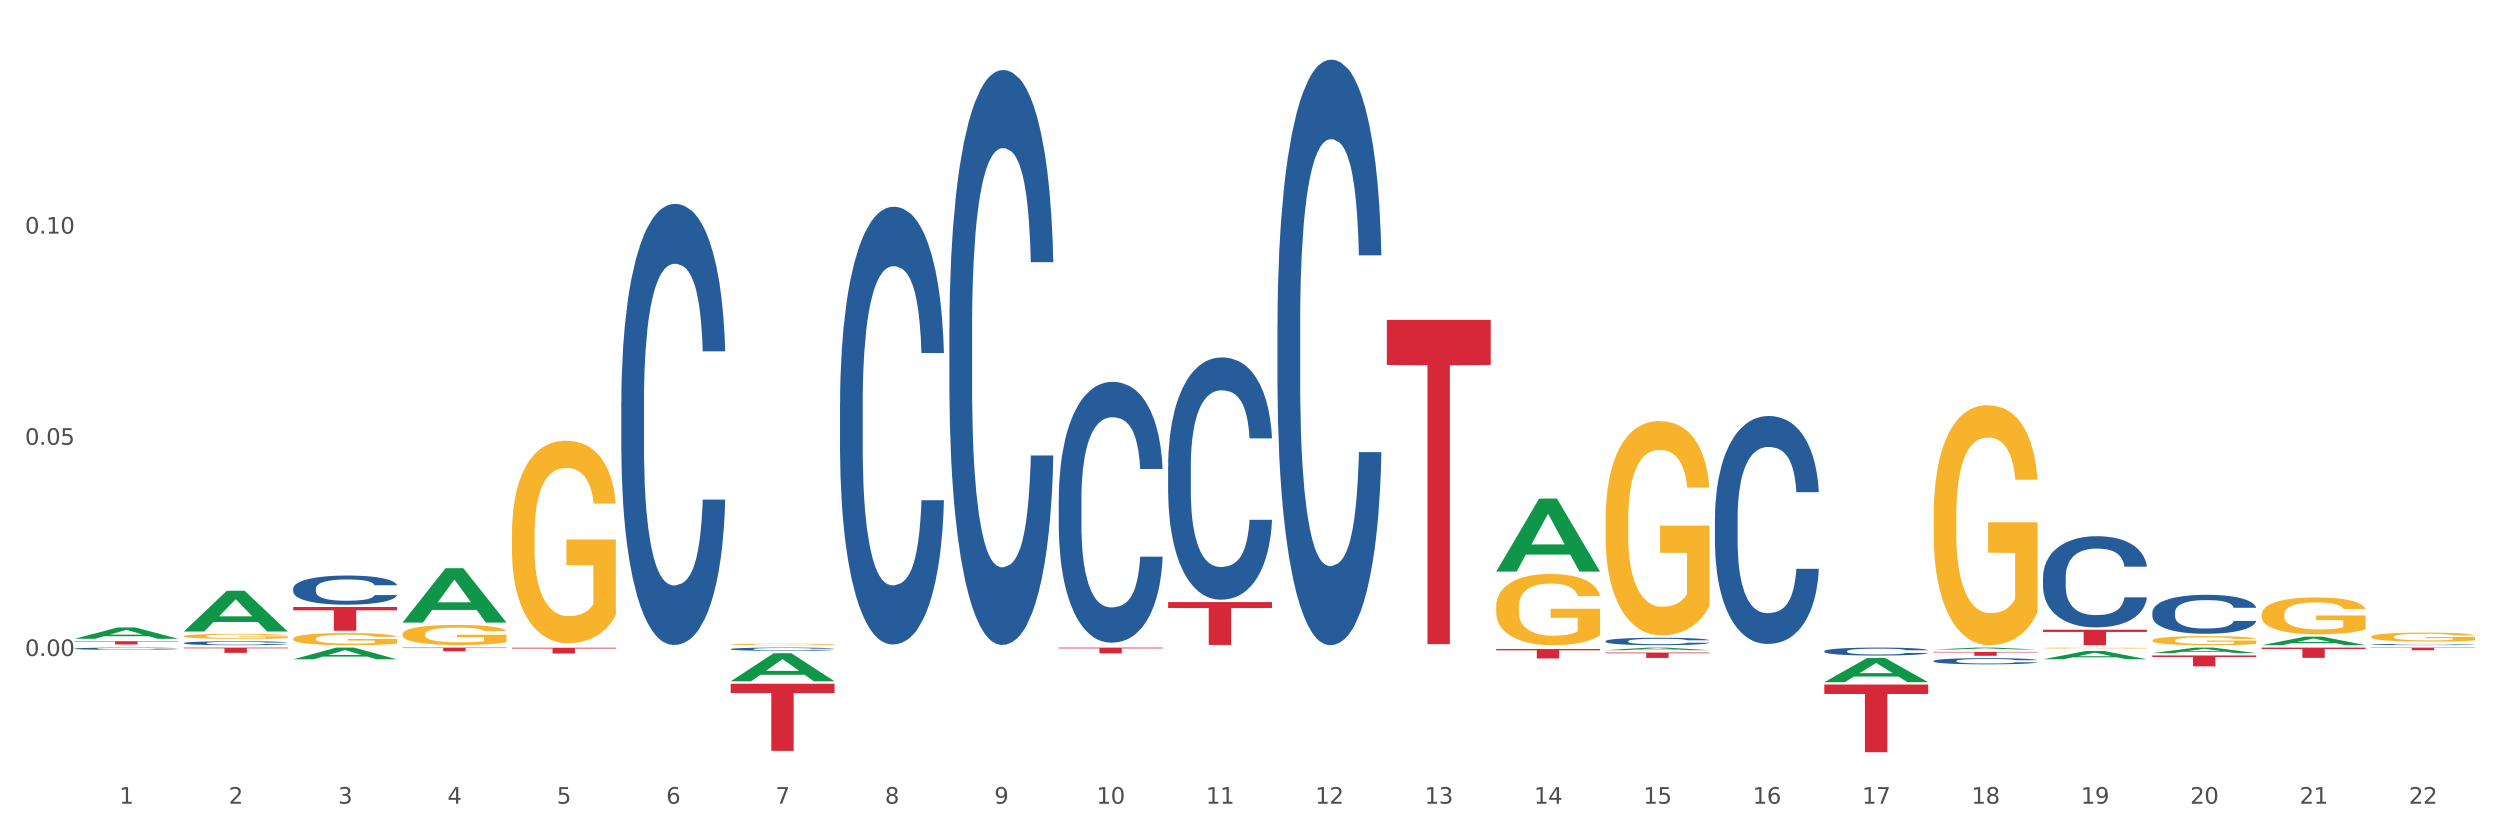 <?xml version="1.0" encoding="utf-8" standalone="no"?>
<!DOCTYPE svg PUBLIC "-//W3C//DTD SVG 1.1//EN"
  "http://www.w3.org/Graphics/SVG/1.1/DTD/svg11.dtd">
<svg xmlns:xlink="http://www.w3.org/1999/xlink" width="1080pt" height="360pt" viewBox="0 0 1080 360" xmlns="http://www.w3.org/2000/svg" version="1.1">
 <rect x="0" y="0" width="1080" height="360" fill="#333333" stroke="none"/>
 <defs>
  <style type="text/css">*{stroke-linejoin: round; stroke-linecap: butt}</style>
 </defs>
 <g id="figure_1">
  <g id="patch_1">
   <path d="M 0 360 
L 1080 360 
L 1080 0 
L 0 0 
z
" style="fill: #ffffff; stroke: #ffffff; stroke-linejoin: miter"/>
  </g>
  <g id="axes_1">
   <g id="matplotlib.axis_1">
    <g id="xtick_1">
     <g id="text_1">
      <!-- 1 -->
      <g style="fill: #4d4d4d" transform="translate(51.562 347.204) scale(0.096 -0.096)">
       <defs>
        <path id="DejaVuSans-31" d="M 794 531 
L 1825 531 
L 1825 4091 
L 703 3866 
L 703 4441 
L 1819 4666 
L 2450 4666 
L 2450 531 
L 3481 531 
L 3481 0 
L 794 0 
L 794 531 
z
" transform="scale(0.016)"/>
       </defs>
       <use xlink:href="#DejaVuSans-31"/>
      </g>
     </g>
    </g>
    <g id="xtick_2">
     <g id="text_2">
      <!-- 2 -->
      <g style="fill: #4d4d4d" transform="translate(98.807 347.204) scale(0.096 -0.096)">
       <defs>
        <path id="DejaVuSans-32" d="M 1228 531 
L 3431 531 
L 3431 0 
L 469 0 
L 469 531 
Q 828 903 1448 1529 
Q 2069 2156 2228 2338 
Q 2531 2678 2651 2914 
Q 2772 3150 2772 3378 
Q 2772 3750 2511 3984 
Q 2250 4219 1831 4219 
Q 1534 4219 1204 4116 
Q 875 4013 500 3803 
L 500 4441 
Q 881 4594 1212 4672 
Q 1544 4750 1819 4750 
Q 2544 4750 2975 4387 
Q 3406 4025 3406 3419 
Q 3406 3131 3298 2873 
Q 3191 2616 2906 2266 
Q 2828 2175 2409 1742 
Q 1991 1309 1228 531 
z
" transform="scale(0.016)"/>
       </defs>
       <use xlink:href="#DejaVuSans-32"/>
      </g>
     </g>
    </g>
    <g id="xtick_3">
     <g id="text_3">
      <!-- 3 -->
      <g style="fill: #4d4d4d" transform="translate(146.052 347.204) scale(0.096 -0.096)">
       <defs>
        <path id="DejaVuSans-33" d="M 2597 2516 
Q 3050 2419 3304 2112 
Q 3559 1806 3559 1356 
Q 3559 666 3084 287 
Q 2609 -91 1734 -91 
Q 1441 -91 1130 -33 
Q 819 25 488 141 
L 488 750 
Q 750 597 1062 519 
Q 1375 441 1716 441 
Q 2309 441 2620 675 
Q 2931 909 2931 1356 
Q 2931 1769 2642 2001 
Q 2353 2234 1838 2234 
L 1294 2234 
L 1294 2753 
L 1863 2753 
Q 2328 2753 2575 2939 
Q 2822 3125 2822 3475 
Q 2822 3834 2567 4026 
Q 2313 4219 1838 4219 
Q 1578 4219 1281 4162 
Q 984 4106 628 3988 
L 628 4550 
Q 988 4650 1302 4700 
Q 1616 4750 1894 4750 
Q 2613 4750 3031 4423 
Q 3450 4097 3450 3541 
Q 3450 3153 3228 2886 
Q 3006 2619 2597 2516 
z
" transform="scale(0.016)"/>
       </defs>
       <use xlink:href="#DejaVuSans-33"/>
      </g>
     </g>
    </g>
    <g id="xtick_4">
     <g id="text_4">
      <!-- 4 -->
      <g style="fill: #4d4d4d" transform="translate(193.297 347.204) scale(0.096 -0.096)">
       <defs>
        <path id="DejaVuSans-34" d="M 2419 4116 
L 825 1625 
L 2419 1625 
L 2419 4116 
z
M 2253 4666 
L 3047 4666 
L 3047 1625 
L 3713 1625 
L 3713 1100 
L 3047 1100 
L 3047 0 
L 2419 0 
L 2419 1100 
L 313 1100 
L 313 1709 
L 2253 4666 
z
" transform="scale(0.016)"/>
       </defs>
       <use xlink:href="#DejaVuSans-34"/>
      </g>
     </g>
    </g>
    <g id="xtick_5">
     <g id="text_5">
      <!-- 5 -->
      <g style="fill: #4d4d4d" transform="translate(240.542 347.204) scale(0.096 -0.096)">
       <defs>
        <path id="DejaVuSans-35" d="M 691 4666 
L 3169 4666 
L 3169 4134 
L 1269 4134 
L 1269 2991 
Q 1406 3038 1543 3061 
Q 1681 3084 1819 3084 
Q 2600 3084 3056 2656 
Q 3513 2228 3513 1497 
Q 3513 744 3044 326 
Q 2575 -91 1722 -91 
Q 1428 -91 1123 -41 
Q 819 9 494 109 
L 494 744 
Q 775 591 1075 516 
Q 1375 441 1709 441 
Q 2250 441 2565 725 
Q 2881 1009 2881 1497 
Q 2881 1984 2565 2268 
Q 2250 2553 1709 2553 
Q 1456 2553 1204 2497 
Q 953 2441 691 2322 
L 691 4666 
z
" transform="scale(0.016)"/>
       </defs>
       <use xlink:href="#DejaVuSans-35"/>
      </g>
     </g>
    </g>
    <g id="xtick_6">
     <g id="text_6">
      <!-- 6 -->
      <g style="fill: #4d4d4d" transform="translate(287.787 347.204) scale(0.096 -0.096)">
       <defs>
        <path id="DejaVuSans-36" d="M 2113 2584 
Q 1688 2584 1439 2293 
Q 1191 2003 1191 1497 
Q 1191 994 1439 701 
Q 1688 409 2113 409 
Q 2538 409 2786 701 
Q 3034 994 3034 1497 
Q 3034 2003 2786 2293 
Q 2538 2584 2113 2584 
z
M 3366 4563 
L 3366 3988 
Q 3128 4100 2886 4159 
Q 2644 4219 2406 4219 
Q 1781 4219 1451 3797 
Q 1122 3375 1075 2522 
Q 1259 2794 1537 2939 
Q 1816 3084 2150 3084 
Q 2853 3084 3261 2657 
Q 3669 2231 3669 1497 
Q 3669 778 3244 343 
Q 2819 -91 2113 -91 
Q 1303 -91 875 529 
Q 447 1150 447 2328 
Q 447 3434 972 4092 
Q 1497 4750 2381 4750 
Q 2619 4750 2861 4703 
Q 3103 4656 3366 4563 
z
" transform="scale(0.016)"/>
       </defs>
       <use xlink:href="#DejaVuSans-36"/>
      </g>
     </g>
    </g>
    <g id="xtick_7">
     <g id="text_7">
      <!-- 7 -->
      <g style="fill: #4d4d4d" transform="translate(335.032 347.204) scale(0.096 -0.096)">
       <defs>
        <path id="DejaVuSans-37" d="M 525 4666 
L 3525 4666 
L 3525 4397 
L 1831 0 
L 1172 0 
L 2766 4134 
L 525 4134 
L 525 4666 
z
" transform="scale(0.016)"/>
       </defs>
       <use xlink:href="#DejaVuSans-37"/>
      </g>
     </g>
    </g>
    <g id="xtick_8">
     <g id="text_8">
      <!-- 8 -->
      <g style="fill: #4d4d4d" transform="translate(382.276 347.204) scale(0.096 -0.096)">
       <defs>
        <path id="DejaVuSans-38" d="M 2034 2216 
Q 1584 2216 1326 1975 
Q 1069 1734 1069 1313 
Q 1069 891 1326 650 
Q 1584 409 2034 409 
Q 2484 409 2743 651 
Q 3003 894 3003 1313 
Q 3003 1734 2745 1975 
Q 2488 2216 2034 2216 
z
M 1403 2484 
Q 997 2584 770 2862 
Q 544 3141 544 3541 
Q 544 4100 942 4425 
Q 1341 4750 2034 4750 
Q 2731 4750 3128 4425 
Q 3525 4100 3525 3541 
Q 3525 3141 3298 2862 
Q 3072 2584 2669 2484 
Q 3125 2378 3379 2068 
Q 3634 1759 3634 1313 
Q 3634 634 3220 271 
Q 2806 -91 2034 -91 
Q 1263 -91 848 271 
Q 434 634 434 1313 
Q 434 1759 690 2068 
Q 947 2378 1403 2484 
z
M 1172 3481 
Q 1172 3119 1398 2916 
Q 1625 2713 2034 2713 
Q 2441 2713 2670 2916 
Q 2900 3119 2900 3481 
Q 2900 3844 2670 4047 
Q 2441 4250 2034 4250 
Q 1625 4250 1398 4047 
Q 1172 3844 1172 3481 
z
" transform="scale(0.016)"/>
       </defs>
       <use xlink:href="#DejaVuSans-38"/>
      </g>
     </g>
    </g>
    <g id="xtick_9">
     <g id="text_9">
      <!-- 9 -->
      <g style="fill: #4d4d4d" transform="translate(429.521 347.204) scale(0.096 -0.096)">
       <defs>
        <path id="DejaVuSans-39" d="M 703 97 
L 703 672 
Q 941 559 1184 500 
Q 1428 441 1663 441 
Q 2288 441 2617 861 
Q 2947 1281 2994 2138 
Q 2813 1869 2534 1725 
Q 2256 1581 1919 1581 
Q 1219 1581 811 2004 
Q 403 2428 403 3163 
Q 403 3881 828 4315 
Q 1253 4750 1959 4750 
Q 2769 4750 3195 4129 
Q 3622 3509 3622 2328 
Q 3622 1225 3098 567 
Q 2575 -91 1691 -91 
Q 1453 -91 1209 -44 
Q 966 3 703 97 
z
M 1959 2075 
Q 2384 2075 2632 2365 
Q 2881 2656 2881 3163 
Q 2881 3666 2632 3958 
Q 2384 4250 1959 4250 
Q 1534 4250 1286 3958 
Q 1038 3666 1038 3163 
Q 1038 2656 1286 2365 
Q 1534 2075 1959 2075 
z
" transform="scale(0.016)"/>
       </defs>
       <use xlink:href="#DejaVuSans-39"/>
      </g>
     </g>
    </g>
    <g id="xtick_10">
     <g id="text_10">
      <!-- 10 -->
      <g style="fill: #4d4d4d" transform="translate(473.712 347.204) scale(0.096 -0.096)">
       <defs>
        <path id="DejaVuSans-30" d="M 2034 4250 
Q 1547 4250 1301 3770 
Q 1056 3291 1056 2328 
Q 1056 1369 1301 889 
Q 1547 409 2034 409 
Q 2525 409 2770 889 
Q 3016 1369 3016 2328 
Q 3016 3291 2770 3770 
Q 2525 4250 2034 4250 
z
M 2034 4750 
Q 2819 4750 3233 4129 
Q 3647 3509 3647 2328 
Q 3647 1150 3233 529 
Q 2819 -91 2034 -91 
Q 1250 -91 836 529 
Q 422 1150 422 2328 
Q 422 3509 836 4129 
Q 1250 4750 2034 4750 
z
" transform="scale(0.016)"/>
       </defs>
       <use xlink:href="#DejaVuSans-31"/>
       <use xlink:href="#DejaVuSans-30" transform="translate(63.623 0)"/>
      </g>
     </g>
    </g>
    <g id="xtick_11">
     <g id="text_11">
      <!-- 11 -->
      <g style="fill: #4d4d4d" transform="translate(520.957 347.204) scale(0.096 -0.096)">
       <use xlink:href="#DejaVuSans-31"/>
       <use xlink:href="#DejaVuSans-31" transform="translate(63.623 0)"/>
      </g>
     </g>
    </g>
    <g id="xtick_12">
     <g id="text_12">
      <!-- 12 -->
      <g style="fill: #4d4d4d" transform="translate(568.202 347.204) scale(0.096 -0.096)">
       <use xlink:href="#DejaVuSans-31"/>
       <use xlink:href="#DejaVuSans-32" transform="translate(63.623 0)"/>
      </g>
     </g>
    </g>
    <g id="xtick_13">
     <g id="text_13">
      <!-- 13 -->
      <g style="fill: #4d4d4d" transform="translate(615.447 347.204) scale(0.096 -0.096)">
       <use xlink:href="#DejaVuSans-31"/>
       <use xlink:href="#DejaVuSans-33" transform="translate(63.623 0)"/>
      </g>
     </g>
    </g>
    <g id="xtick_14">
     <g id="text_14">
      <!-- 14 -->
      <g style="fill: #4d4d4d" transform="translate(662.692 347.204) scale(0.096 -0.096)">
       <use xlink:href="#DejaVuSans-31"/>
       <use xlink:href="#DejaVuSans-34" transform="translate(63.623 0)"/>
      </g>
     </g>
    </g>
    <g id="xtick_15">
     <g id="text_15">
      <!-- 15 -->
      <g style="fill: #4d4d4d" transform="translate(709.937 347.204) scale(0.096 -0.096)">
       <use xlink:href="#DejaVuSans-31"/>
       <use xlink:href="#DejaVuSans-35" transform="translate(63.623 0)"/>
      </g>
     </g>
    </g>
    <g id="xtick_16">
     <g id="text_16">
      <!-- 16 -->
      <g style="fill: #4d4d4d" transform="translate(757.181 347.204) scale(0.096 -0.096)">
       <use xlink:href="#DejaVuSans-31"/>
       <use xlink:href="#DejaVuSans-36" transform="translate(63.623 0)"/>
      </g>
     </g>
    </g>
    <g id="xtick_17">
     <g id="text_17">
      <!-- 17 -->
      <g style="fill: #4d4d4d" transform="translate(804.426 347.204) scale(0.096 -0.096)">
       <use xlink:href="#DejaVuSans-31"/>
       <use xlink:href="#DejaVuSans-37" transform="translate(63.623 0)"/>
      </g>
     </g>
    </g>
    <g id="xtick_18">
     <g id="text_18">
      <!-- 18 -->
      <g style="fill: #4d4d4d" transform="translate(851.671 347.204) scale(0.096 -0.096)">
       <use xlink:href="#DejaVuSans-31"/>
       <use xlink:href="#DejaVuSans-38" transform="translate(63.623 0)"/>
      </g>
     </g>
    </g>
    <g id="xtick_19">
     <g id="text_19">
      <!-- 19 -->
      <g style="fill: #4d4d4d" transform="translate(898.916 347.204) scale(0.096 -0.096)">
       <use xlink:href="#DejaVuSans-31"/>
       <use xlink:href="#DejaVuSans-39" transform="translate(63.623 0)"/>
      </g>
     </g>
    </g>
    <g id="xtick_20">
     <g id="text_20">
      <!-- 20 -->
      <g style="fill: #4d4d4d" transform="translate(946.161 347.204) scale(0.096 -0.096)">
       <use xlink:href="#DejaVuSans-32"/>
       <use xlink:href="#DejaVuSans-30" transform="translate(63.623 0)"/>
      </g>
     </g>
    </g>
    <g id="xtick_21">
     <g id="text_21">
      <!-- 21 -->
      <g style="fill: #4d4d4d" transform="translate(993.406 347.204) scale(0.096 -0.096)">
       <use xlink:href="#DejaVuSans-32"/>
       <use xlink:href="#DejaVuSans-31" transform="translate(63.623 0)"/>
      </g>
     </g>
    </g>
    <g id="xtick_22">
     <g id="text_22">
      <!-- 22 -->
      <g style="fill: #4d4d4d" transform="translate(1040.651 347.204) scale(0.096 -0.096)">
       <use xlink:href="#DejaVuSans-32"/>
       <use xlink:href="#DejaVuSans-32" transform="translate(63.623 0)"/>
      </g>
     </g>
    </g>
    <g id="xtick_23"/>
    <g id="xtick_24"/>
    <g id="xtick_25"/>
    <g id="xtick_26"/>
    <g id="xtick_27"/>
    <g id="xtick_28"/>
    <g id="xtick_29"/>
    <g id="xtick_30"/>
    <g id="xtick_31"/>
    <g id="xtick_32"/>
    <g id="xtick_33"/>
    <g id="xtick_34"/>
    <g id="xtick_35"/>
    <g id="xtick_36"/>
    <g id="xtick_37"/>
    <g id="xtick_38"/>
    <g id="xtick_39"/>
    <g id="xtick_40"/>
    <g id="xtick_41"/>
    <g id="xtick_42"/>
    <g id="xtick_43"/>
   </g>
   <g id="matplotlib.axis_2">
    <g id="ytick_1">
     <g id="text_23">
      <!-- 0.00 -->
      <g style="fill: #4d4d4d" transform="translate(10.8 283.399) scale(0.096 -0.096)">
       <defs>
        <path id="DejaVuSans-2e" d="M 684 794 
L 1344 794 
L 1344 0 
L 684 0 
L 684 794 
z
" transform="scale(0.016)"/>
       </defs>
       <use xlink:href="#DejaVuSans-30"/>
       <use xlink:href="#DejaVuSans-2e" transform="translate(63.623 0)"/>
       <use xlink:href="#DejaVuSans-30" transform="translate(95.41 0)"/>
       <use xlink:href="#DejaVuSans-30" transform="translate(159.033 0)"/>
      </g>
     </g>
    </g>
    <g id="ytick_2">
     <g id="text_24">
      <!-- 0.05 -->
      <g style="fill: #4d4d4d" transform="translate(10.8 192.159) scale(0.096 -0.096)">
       <use xlink:href="#DejaVuSans-30"/>
       <use xlink:href="#DejaVuSans-2e" transform="translate(63.623 0)"/>
       <use xlink:href="#DejaVuSans-30" transform="translate(95.41 0)"/>
       <use xlink:href="#DejaVuSans-35" transform="translate(159.033 0)"/>
      </g>
     </g>
    </g>
    <g id="ytick_3">
     <g id="text_25">
      <!-- 0.10 -->
      <g style="fill: #4d4d4d" transform="translate(10.8 100.92) scale(0.096 -0.096)">
       <use xlink:href="#DejaVuSans-30"/>
       <use xlink:href="#DejaVuSans-2e" transform="translate(63.623 0)"/>
       <use xlink:href="#DejaVuSans-31" transform="translate(95.41 0)"/>
       <use xlink:href="#DejaVuSans-30" transform="translate(159.033 0)"/>
      </g>
     </g>
    </g>
    <g id="ytick_4"/>
    <g id="ytick_5"/>
    <g id="ytick_6"/>
    <g id="ytick_7"/>
   </g>
   <g id="PolyCollection_1">
    <path d="M 32.175 275.967 
L 32.221 275.962 
L 50.73 271.068 
L 58.411 271.063 
L 77.058 275.976 
L 68.174 275.976 
L 64.148 274.832 
L 45.038 274.832 
L 44.899 274.85 
L 41.013 275.976 
L 32.175 275.976 
L 32.175 275.967 
L 47.444 274.149 
L 61.742 274.145 
L 54.663 272.11 
L 54.57 272.101 
L 54.478 272.115 
L 47.398 274.145 
L 47.444 274.149 
L 32.175 275.967 
z
" clip-path="url(#p30ef16820a)" style="fill: #109648"/>
    <path d="M 977.072 278.718 
L 977.119 278.715 
L 995.627 275.051 
L 1003.308 275.047 
L 1021.955 278.725 
L 1013.071 278.725 
L 1009.046 277.869 
L 989.936 277.869 
L 989.797 277.882 
L 985.91 278.725 
L 977.072 278.725 
L 977.072 278.718 
L 992.342 277.357 
L 1006.64 277.354 
L 999.56 275.831 
L 999.468 275.824 
L 999.375 275.835 
L 992.296 277.354 
L 992.342 277.357 
L 977.072 278.718 
z
" clip-path="url(#p30ef16820a)" style="fill: #109648"/>
    <path d="M 693.603 224.689 
L 693.656 224.604 
L 693.656 221.56 
L 693.762 218.938 
L 694.292 212.596 
L 695.087 207.353 
L 695.67 204.563 
L 696.253 202.28 
L 696.942 199.996 
L 697.789 197.629 
L 699.326 194.162 
L 700.28 192.386 
L 701.446 190.526 
L 703.565 187.82 
L 705.102 186.297 
L 706.692 185.029 
L 709.288 183.507 
L 710.984 182.83 
L 712.786 182.323 
L 714.958 181.985 
L 716.601 181.9 
L 720.204 182.154 
L 723.278 182.915 
L 724.761 183.507 
L 726.669 184.522 
L 727.676 185.198 
L 729.319 186.551 
L 731.014 188.327 
L 732.18 189.849 
L 733.929 192.724 
L 735.253 195.599 
L 736.472 199.151 
L 737.108 201.603 
L 737.585 203.886 
L 738.009 206.508 
L 738.433 210.651 
L 728.895 210.651 
L 728.524 207.692 
L 727.941 204.901 
L 727.093 202.195 
L 726.351 200.504 
L 725.079 198.39 
L 723.914 197.037 
L 722.695 196.022 
L 721.211 195.176 
L 720.045 194.754 
L 718.403 194.415 
L 715.17 194.5 
L 712.998 195.176 
L 711.514 196.022 
L 710.56 196.783 
L 709.712 197.629 
L 708.758 198.813 
L 707.646 200.588 
L 706.851 202.195 
L 706.056 204.225 
L 705.42 206.254 
L 704.837 208.622 
L 704.36 211.159 
L 703.989 213.78 
L 703.671 216.993 
L 703.406 222.321 
L 703.406 233.906 
L 703.512 236.527 
L 703.777 239.994 
L 704.095 242.616 
L 704.625 245.745 
L 705.102 247.859 
L 706.003 250.903 
L 707.01 253.44 
L 707.805 255.046 
L 708.599 256.399 
L 709.977 258.26 
L 711.514 259.782 
L 712.839 260.712 
L 714.64 261.558 
L 715.859 261.896 
L 716.919 262.065 
L 719.515 262.065 
L 721.37 261.811 
L 723.437 261.219 
L 725.026 260.458 
L 726.351 259.528 
L 727.835 258.006 
L 728.789 256.569 
L 728.789 238.895 
L 717.131 238.81 
L 717.131 227.056 
L 738.486 227.056 
L 738.486 261.558 
L 737.585 263.333 
L 736.578 264.94 
L 735.518 266.378 
L 733.929 268.154 
L 732.021 269.845 
L 730.325 271.029 
L 728.524 272.043 
L 726.404 272.974 
L 723.649 273.819 
L 721.953 274.157 
L 719.833 274.411 
L 717.343 274.496 
L 715.17 274.327 
L 713.051 273.904 
L 710.825 273.143 
L 708.652 272.043 
L 707.01 270.944 
L 705.367 269.591 
L 703.618 267.815 
L 702.241 266.124 
L 701.181 264.602 
L 700.015 262.657 
L 698.743 260.12 
L 697.789 257.837 
L 696.942 255.469 
L 696.041 252.425 
L 695.405 249.804 
L 694.769 246.506 
L 694.398 244.053 
L 693.974 240.248 
L 693.656 234.921 
L 693.603 224.689 
z
" clip-path="url(#p30ef16820a)" style="fill: #f7b32b"/>
    <path d="M 646.358 262.182 
L 646.411 262.154 
L 646.411 261.142 
L 646.517 260.271 
L 647.047 258.163 
L 647.842 256.421 
L 648.425 255.493 
L 649.008 254.735 
L 649.697 253.976 
L 650.545 253.189 
L 652.081 252.037 
L 653.035 251.447 
L 654.201 250.828 
L 656.321 249.929 
L 657.857 249.423 
L 659.447 249.001 
L 662.043 248.496 
L 663.739 248.271 
L 665.541 248.102 
L 667.713 247.99 
L 669.356 247.962 
L 672.959 248.046 
L 676.033 248.299 
L 677.517 248.496 
L 679.424 248.833 
L 680.431 249.058 
L 682.074 249.507 
L 683.769 250.098 
L 684.935 250.603 
L 686.684 251.559 
L 688.009 252.514 
L 689.227 253.695 
L 689.863 254.51 
L 690.34 255.269 
L 690.764 256.14 
L 691.188 257.517 
L 681.65 257.517 
L 681.279 256.533 
L 680.696 255.606 
L 679.848 254.707 
L 679.106 254.144 
L 677.835 253.442 
L 676.669 252.992 
L 675.45 252.655 
L 673.966 252.374 
L 672.8 252.233 
L 671.158 252.121 
L 667.925 252.149 
L 665.753 252.374 
L 664.269 252.655 
L 663.315 252.908 
L 662.467 253.189 
L 661.514 253.582 
L 660.401 254.173 
L 659.606 254.707 
L 658.811 255.381 
L 658.175 256.056 
L 657.592 256.842 
L 657.115 257.686 
L 656.744 258.557 
L 656.426 259.625 
L 656.162 261.395 
L 656.162 265.246 
L 656.268 266.117 
L 656.532 267.269 
L 656.85 268.14 
L 657.38 269.18 
L 657.857 269.883 
L 658.758 270.895 
L 659.765 271.738 
L 660.56 272.272 
L 661.355 272.721 
L 662.732 273.34 
L 664.269 273.845 
L 665.594 274.155 
L 667.395 274.436 
L 668.614 274.548 
L 669.674 274.604 
L 672.271 274.604 
L 674.125 274.52 
L 676.192 274.323 
L 677.782 274.07 
L 679.106 273.761 
L 680.59 273.255 
L 681.544 272.778 
L 681.544 266.904 
L 669.886 266.876 
L 669.886 262.969 
L 691.241 262.969 
L 691.241 274.436 
L 690.34 275.026 
L 689.333 275.56 
L 688.274 276.038 
L 686.684 276.628 
L 684.776 277.19 
L 683.081 277.583 
L 681.279 277.921 
L 679.159 278.23 
L 676.404 278.511 
L 674.708 278.623 
L 672.588 278.707 
L 670.098 278.736 
L 667.925 278.679 
L 665.806 278.539 
L 663.58 278.286 
L 661.408 277.921 
L 659.765 277.555 
L 658.122 277.106 
L 656.374 276.515 
L 654.996 275.953 
L 653.936 275.447 
L 652.77 274.801 
L 651.498 273.958 
L 650.545 273.199 
L 649.697 272.412 
L 648.796 271.4 
L 648.16 270.529 
L 647.524 269.433 
L 647.153 268.618 
L 646.729 267.353 
L 646.411 265.583 
L 646.358 262.182 
z
" clip-path="url(#p30ef16820a)" style="fill: #f7b32b"/>
    <path d="M 929.828 276.618 
L 929.881 276.614 
L 929.881 276.485 
L 929.987 276.373 
L 930.516 276.104 
L 931.311 275.881 
L 931.894 275.762 
L 932.477 275.665 
L 933.166 275.568 
L 934.014 275.467 
L 935.551 275.32 
L 936.504 275.244 
L 937.67 275.165 
L 939.79 275.05 
L 941.326 274.986 
L 942.916 274.932 
L 945.513 274.867 
L 947.208 274.838 
L 949.01 274.817 
L 951.183 274.802 
L 952.825 274.799 
L 956.429 274.809 
L 959.502 274.842 
L 960.986 274.867 
L 962.893 274.91 
L 963.9 274.939 
L 965.543 274.996 
L 967.239 275.072 
L 968.404 275.137 
L 970.153 275.259 
L 971.478 275.381 
L 972.697 275.532 
L 973.333 275.636 
L 973.809 275.733 
L 974.233 275.845 
L 974.657 276.021 
L 965.119 276.021 
L 964.748 275.895 
L 964.165 275.777 
L 963.317 275.662 
L 962.576 275.59 
L 961.304 275.5 
L 960.138 275.442 
L 958.919 275.399 
L 957.435 275.363 
L 956.27 275.345 
L 954.627 275.331 
L 951.395 275.334 
L 949.222 275.363 
L 947.738 275.399 
L 946.784 275.431 
L 945.937 275.467 
L 944.983 275.518 
L 943.87 275.593 
L 943.075 275.662 
L 942.28 275.748 
L 941.644 275.834 
L 941.062 275.935 
L 940.585 276.043 
L 940.214 276.154 
L 939.896 276.291 
L 939.631 276.517 
L 939.631 277.01 
L 939.737 277.121 
L 940.002 277.269 
L 940.32 277.38 
L 940.85 277.513 
L 941.326 277.603 
L 942.227 277.732 
L 943.234 277.84 
L 944.029 277.909 
L 944.824 277.966 
L 946.202 278.045 
L 947.738 278.11 
L 949.063 278.15 
L 950.865 278.185 
L 952.083 278.2 
L 953.143 278.207 
L 955.74 278.207 
L 957.594 278.196 
L 959.661 278.171 
L 961.251 278.139 
L 962.576 278.099 
L 964.059 278.034 
L 965.013 277.973 
L 965.013 277.222 
L 953.355 277.218 
L 953.355 276.719 
L 974.71 276.719 
L 974.71 278.185 
L 973.809 278.261 
L 972.803 278.329 
L 971.743 278.39 
L 970.153 278.466 
L 968.245 278.538 
L 966.55 278.588 
L 964.748 278.631 
L 962.629 278.671 
L 959.873 278.707 
L 958.177 278.721 
L 956.058 278.732 
L 953.567 278.736 
L 951.395 278.728 
L 949.275 278.71 
L 947.049 278.678 
L 944.877 278.631 
L 943.234 278.585 
L 941.591 278.527 
L 939.843 278.452 
L 938.465 278.38 
L 937.405 278.315 
L 936.239 278.232 
L 934.968 278.124 
L 934.014 278.027 
L 933.166 277.927 
L 932.265 277.797 
L 931.629 277.686 
L 930.993 277.545 
L 930.622 277.441 
L 930.199 277.279 
L 929.881 277.053 
L 929.828 276.618 
z
" clip-path="url(#p30ef16820a)" style="fill: #f7b32b"/>
    <path d="M 882.583 279.953 
L 882.636 279.953 
L 882.636 279.939 
L 882.742 279.926 
L 883.272 279.896 
L 884.066 279.872 
L 884.649 279.858 
L 885.232 279.848 
L 885.921 279.837 
L 886.769 279.826 
L 888.306 279.809 
L 889.26 279.801 
L 890.425 279.792 
L 892.545 279.779 
L 894.082 279.772 
L 895.671 279.766 
L 898.268 279.759 
L 899.964 279.756 
L 901.765 279.754 
L 903.938 279.752 
L 905.58 279.752 
L 909.184 279.753 
L 912.257 279.756 
L 913.741 279.759 
L 915.649 279.764 
L 916.655 279.767 
L 918.298 279.773 
L 919.994 279.782 
L 921.16 279.789 
L 922.908 279.803 
L 924.233 279.816 
L 925.452 279.833 
L 926.088 279.845 
L 926.565 279.855 
L 926.988 279.868 
L 927.412 279.887 
L 917.874 279.887 
L 917.503 279.873 
L 916.92 279.86 
L 916.072 279.847 
L 915.331 279.839 
L 914.059 279.829 
L 912.893 279.823 
L 911.674 279.818 
L 910.191 279.814 
L 909.025 279.812 
L 907.382 279.811 
L 904.15 279.811 
L 901.977 279.814 
L 900.493 279.818 
L 899.54 279.822 
L 898.692 279.826 
L 897.738 279.831 
L 896.625 279.84 
L 895.83 279.847 
L 895.035 279.857 
L 894.4 279.866 
L 893.817 279.878 
L 893.34 279.89 
L 892.969 279.902 
L 892.651 279.917 
L 892.386 279.942 
L 892.386 279.997 
L 892.492 280.009 
L 892.757 280.026 
L 893.075 280.038 
L 893.605 280.053 
L 894.082 280.063 
L 894.982 280.077 
L 895.989 280.089 
L 896.784 280.097 
L 897.579 280.103 
L 898.957 280.112 
L 900.493 280.119 
L 901.818 280.123 
L 903.62 280.127 
L 904.839 280.129 
L 905.898 280.13 
L 908.495 280.13 
L 910.35 280.129 
L 912.416 280.126 
L 914.006 280.122 
L 915.331 280.118 
L 916.814 280.111 
L 917.768 280.104 
L 917.768 280.021 
L 906.11 280.02 
L 906.11 279.965 
L 927.465 279.965 
L 927.465 280.127 
L 926.565 280.136 
L 925.558 280.143 
L 924.498 280.15 
L 922.908 280.159 
L 921.001 280.167 
L 919.305 280.172 
L 917.503 280.177 
L 915.384 280.181 
L 912.628 280.185 
L 910.932 280.187 
L 908.813 280.188 
L 906.322 280.189 
L 904.15 280.188 
L 902.03 280.186 
L 899.805 280.182 
L 897.632 280.177 
L 895.989 280.172 
L 894.347 280.165 
L 892.598 280.157 
L 891.22 280.149 
L 890.16 280.142 
L 888.995 280.133 
L 887.723 280.121 
L 886.769 280.11 
L 885.921 280.099 
L 885.02 280.084 
L 884.384 280.072 
L 883.749 280.056 
L 883.378 280.045 
L 882.954 280.027 
L 882.636 280.002 
L 882.583 279.953 
z
" clip-path="url(#p30ef16820a)" style="fill: #f7b32b"/>
    <path d="M 977.072 265.462 
L 977.125 265.447 
L 977.125 264.924 
L 977.231 264.473 
L 977.761 263.381 
L 978.556 262.479 
L 979.139 261.999 
L 979.722 261.606 
L 980.411 261.214 
L 981.259 260.806 
L 982.795 260.21 
L 983.749 259.904 
L 984.915 259.584 
L 987.035 259.119 
L 988.571 258.857 
L 990.161 258.638 
L 992.758 258.377 
L 994.453 258.26 
L 996.255 258.173 
L 998.428 258.115 
L 1000.07 258.1 
L 1003.674 258.144 
L 1006.747 258.275 
L 1008.231 258.377 
L 1010.138 258.551 
L 1011.145 258.668 
L 1012.788 258.9 
L 1014.484 259.206 
L 1015.649 259.468 
L 1017.398 259.962 
L 1018.723 260.457 
L 1019.942 261.068 
L 1020.577 261.49 
L 1021.054 261.883 
L 1021.478 262.334 
L 1021.902 263.047 
L 1012.364 263.047 
L 1011.993 262.538 
L 1011.41 262.057 
L 1010.562 261.592 
L 1009.82 261.301 
L 1008.549 260.937 
L 1007.383 260.704 
L 1006.164 260.53 
L 1004.68 260.384 
L 1003.515 260.312 
L 1001.872 260.253 
L 998.639 260.268 
L 996.467 260.384 
L 994.983 260.53 
L 994.029 260.661 
L 993.181 260.806 
L 992.228 261.01 
L 991.115 261.315 
L 990.32 261.592 
L 989.525 261.941 
L 988.889 262.29 
L 988.306 262.698 
L 987.829 263.134 
L 987.459 263.585 
L 987.141 264.138 
L 986.876 265.055 
L 986.876 267.048 
L 986.982 267.499 
L 987.247 268.095 
L 987.565 268.546 
L 988.094 269.085 
L 988.571 269.448 
L 989.472 269.972 
L 990.479 270.409 
L 991.274 270.685 
L 992.069 270.918 
L 993.446 271.238 
L 994.983 271.5 
L 996.308 271.66 
L 998.11 271.805 
L 999.328 271.863 
L 1000.388 271.893 
L 1002.985 271.893 
L 1004.839 271.849 
L 1006.906 271.747 
L 1008.496 271.616 
L 1009.82 271.456 
L 1011.304 271.194 
L 1012.258 270.947 
L 1012.258 267.906 
L 1000.6 267.892 
L 1000.6 265.869 
L 1021.955 265.869 
L 1021.955 271.805 
L 1021.054 272.111 
L 1020.047 272.387 
L 1018.988 272.635 
L 1017.398 272.94 
L 1015.49 273.231 
L 1013.795 273.435 
L 1011.993 273.609 
L 1009.873 273.769 
L 1007.118 273.915 
L 1005.422 273.973 
L 1003.303 274.017 
L 1000.812 274.031 
L 998.639 274.002 
L 996.52 273.929 
L 994.294 273.798 
L 992.122 273.609 
L 990.479 273.42 
L 988.836 273.187 
L 987.088 272.882 
L 985.71 272.591 
L 984.65 272.329 
L 983.484 271.994 
L 982.213 271.558 
L 981.259 271.165 
L 980.411 270.758 
L 979.51 270.234 
L 978.874 269.783 
L 978.238 269.216 
L 977.867 268.794 
L 977.443 268.139 
L 977.125 267.222 
L 977.072 265.462 
z
" clip-path="url(#p30ef16820a)" style="fill: #f7b32b"/>
    <path d="M 835.338 222.964 
L 835.391 222.869 
L 835.391 219.461 
L 835.497 216.525 
L 836.027 209.424 
L 836.822 203.553 
L 837.404 200.428 
L 837.987 197.872 
L 838.676 195.315 
L 839.524 192.664 
L 841.061 188.782 
L 842.015 186.793 
L 843.18 184.71 
L 845.3 181.68 
L 846.837 179.975 
L 848.426 178.555 
L 851.023 176.851 
L 852.719 176.093 
L 854.52 175.525 
L 856.693 175.146 
L 858.336 175.052 
L 861.939 175.336 
L 865.012 176.188 
L 866.496 176.851 
L 868.404 177.987 
L 869.411 178.745 
L 871.053 180.26 
L 872.749 182.248 
L 873.915 183.952 
L 875.663 187.172 
L 876.988 190.391 
L 878.207 194.368 
L 878.843 197.114 
L 879.32 199.671 
L 879.744 202.606 
L 880.168 207.246 
L 870.629 207.246 
L 870.258 203.932 
L 869.675 200.807 
L 868.828 197.777 
L 868.086 195.883 
L 866.814 193.516 
L 865.648 192.001 
L 864.429 190.865 
L 862.946 189.918 
L 861.78 189.444 
L 860.137 189.066 
L 856.905 189.16 
L 854.732 189.918 
L 853.249 190.865 
L 852.295 191.717 
L 851.447 192.664 
L 850.493 193.989 
L 849.38 195.978 
L 848.585 197.777 
L 847.791 200.049 
L 847.155 202.322 
L 846.572 204.973 
L 846.095 207.814 
L 845.724 210.749 
L 845.406 214.347 
L 845.141 220.313 
L 845.141 233.285 
L 845.247 236.22 
L 845.512 240.103 
L 845.83 243.038 
L 846.36 246.541 
L 846.837 248.909 
L 847.738 252.317 
L 848.744 255.158 
L 849.539 256.957 
L 850.334 258.472 
L 851.712 260.555 
L 853.249 262.26 
L 854.573 263.301 
L 856.375 264.248 
L 857.594 264.627 
L 858.654 264.816 
L 861.25 264.816 
L 863.105 264.532 
L 865.171 263.869 
L 866.761 263.017 
L 868.086 261.976 
L 869.569 260.271 
L 870.523 258.662 
L 870.523 238.872 
L 858.865 238.777 
L 858.865 225.615 
L 880.221 225.615 
L 880.221 264.248 
L 879.32 266.237 
L 878.313 268.036 
L 877.253 269.645 
L 875.663 271.634 
L 873.756 273.528 
L 872.06 274.853 
L 870.258 275.99 
L 868.139 277.031 
L 865.383 277.978 
L 863.688 278.357 
L 861.568 278.641 
L 859.077 278.736 
L 856.905 278.546 
L 854.785 278.073 
L 852.56 277.221 
L 850.387 275.99 
L 848.744 274.759 
L 847.102 273.244 
L 845.353 271.255 
L 843.975 269.361 
L 842.915 267.657 
L 841.75 265.479 
L 840.478 262.639 
L 839.524 260.082 
L 838.676 257.431 
L 837.775 254.022 
L 837.14 251.087 
L 836.504 247.394 
L 836.133 244.648 
L 835.709 240.387 
L 835.391 234.421 
L 835.338 222.964 
z
" clip-path="url(#p30ef16820a)" style="fill: #f7b32b"/>
    <path d="M 315.644 278.392 
L 315.697 278.391 
L 315.697 278.37 
L 315.803 278.352 
L 316.333 278.308 
L 317.128 278.272 
L 317.711 278.253 
L 318.294 278.237 
L 318.983 278.221 
L 319.83 278.205 
L 321.367 278.181 
L 322.321 278.169 
L 323.487 278.156 
L 325.606 278.137 
L 327.143 278.127 
L 328.733 278.118 
L 331.329 278.108 
L 333.025 278.103 
L 334.827 278.1 
L 336.999 278.097 
L 338.642 278.097 
L 342.245 278.098 
L 345.319 278.104 
L 346.802 278.108 
L 348.71 278.115 
L 349.717 278.119 
L 351.36 278.129 
L 353.055 278.141 
L 354.221 278.151 
L 355.97 278.171 
L 357.294 278.191 
L 358.513 278.216 
L 359.149 278.233 
L 359.626 278.248 
L 360.05 278.266 
L 360.474 278.295 
L 350.936 278.295 
L 350.565 278.275 
L 349.982 278.255 
L 349.134 278.237 
L 348.392 278.225 
L 347.12 278.21 
L 345.955 278.201 
L 344.736 278.194 
L 343.252 278.188 
L 342.086 278.185 
L 340.444 278.183 
L 337.211 278.184 
L 335.039 278.188 
L 333.555 278.194 
L 332.601 278.199 
L 331.753 278.205 
L 330.799 278.213 
L 329.687 278.226 
L 328.892 278.237 
L 328.097 278.251 
L 327.461 278.265 
L 326.878 278.281 
L 326.401 278.299 
L 326.03 278.317 
L 325.712 278.339 
L 325.447 278.376 
L 325.447 278.455 
L 325.553 278.474 
L 325.818 278.497 
L 326.136 278.516 
L 326.666 278.537 
L 327.143 278.552 
L 328.044 278.573 
L 329.051 278.59 
L 329.846 278.601 
L 330.64 278.611 
L 332.018 278.624 
L 333.555 278.634 
L 334.88 278.64 
L 336.681 278.646 
L 337.9 278.649 
L 338.96 278.65 
L 341.556 278.65 
L 343.411 278.648 
L 345.478 278.644 
L 347.067 278.639 
L 348.392 278.632 
L 349.876 278.622 
L 350.83 278.612 
L 350.83 278.49 
L 339.172 278.489 
L 339.172 278.408 
L 360.527 278.408 
L 360.527 278.646 
L 359.626 278.659 
L 358.619 278.67 
L 357.559 278.68 
L 355.97 278.692 
L 354.062 278.703 
L 352.366 278.712 
L 350.565 278.719 
L 348.445 278.725 
L 345.69 278.731 
L 343.994 278.733 
L 341.874 278.735 
L 339.384 278.736 
L 337.211 278.734 
L 335.092 278.731 
L 332.866 278.726 
L 330.693 278.719 
L 329.051 278.711 
L 327.408 278.702 
L 325.659 278.689 
L 324.282 278.678 
L 323.222 278.667 
L 322.056 278.654 
L 320.784 278.636 
L 319.83 278.621 
L 318.983 278.604 
L 318.082 278.583 
L 317.446 278.565 
L 316.81 278.542 
L 316.439 278.526 
L 316.015 278.499 
L 315.697 278.462 
L 315.644 278.392 
z
" clip-path="url(#p30ef16820a)" style="fill: #f7b32b"/>
    <path d="M 788.093 294.695 
L 788.139 294.685 
L 806.648 284.219 
L 814.329 284.209 
L 832.976 294.715 
L 824.092 294.715 
L 820.066 292.269 
L 800.956 292.269 
L 800.817 292.308 
L 796.931 294.715 
L 788.093 294.715 
L 788.093 294.695 
L 803.362 290.809 
L 817.66 290.799 
L 810.581 286.449 
L 810.488 286.429 
L 810.395 286.459 
L 803.316 290.799 
L 803.362 290.809 
L 788.093 294.695 
z
" clip-path="url(#p30ef16820a)" style="fill: #109648"/>
    <path d="M 646.358 246.886 
L 646.405 246.857 
L 664.913 215.388 
L 672.594 215.359 
L 691.241 246.946 
L 682.357 246.946 
L 678.331 239.59 
L 659.222 239.59 
L 659.083 239.709 
L 655.196 246.946 
L 646.358 246.946 
L 646.358 246.886 
L 661.628 235.201 
L 675.925 235.171 
L 668.846 222.091 
L 668.753 222.032 
L 668.661 222.121 
L 661.581 235.171 
L 661.628 235.201 
L 646.358 246.886 
z
" clip-path="url(#p30ef16820a)" style="fill: #109648"/>
    <path d="M 315.644 294.322 
L 315.691 294.311 
L 334.199 282.199 
L 341.88 282.187 
L 360.527 294.345 
L 351.643 294.345 
L 347.617 291.514 
L 328.508 291.514 
L 328.369 291.56 
L 324.482 294.345 
L 315.644 294.345 
L 315.644 294.322 
L 330.914 289.824 
L 345.211 289.813 
L 338.132 284.779 
L 338.039 284.756 
L 337.947 284.79 
L 330.867 289.813 
L 330.914 289.824 
L 315.644 294.322 
z
" clip-path="url(#p30ef16820a)" style="fill: #109648"/>
    <path d="M 126.665 284.828 
L 126.711 284.823 
L 145.219 279.756 
L 152.9 279.752 
L 171.547 284.837 
L 162.663 284.837 
L 158.638 283.653 
L 139.528 283.653 
L 139.389 283.672 
L 135.502 284.837 
L 126.665 284.837 
L 126.665 284.828 
L 141.934 282.946 
L 156.232 282.941 
L 149.152 280.836 
L 149.06 280.826 
L 148.967 280.84 
L 141.888 282.941 
L 141.934 282.946 
L 126.665 284.828 
z
" clip-path="url(#p30ef16820a)" style="fill: #109648"/>
    <path d="M 173.91 268.907 
L 173.956 268.885 
L 192.464 245.474 
L 200.145 245.452 
L 218.792 268.951 
L 209.908 268.951 
L 205.883 263.479 
L 186.773 263.479 
L 186.634 263.567 
L 182.747 268.951 
L 173.91 268.951 
L 173.91 268.907 
L 189.179 260.213 
L 203.477 260.191 
L 196.397 250.461 
L 196.305 250.417 
L 196.212 250.483 
L 189.133 260.191 
L 189.179 260.213 
L 173.91 268.907 
z
" clip-path="url(#p30ef16820a)" style="fill: #109648"/>
    <path d="M 79.42 272.78 
L 79.466 272.763 
L 97.974 255.214 
L 105.655 255.197 
L 124.303 272.813 
L 115.419 272.813 
L 111.393 268.711 
L 92.283 268.711 
L 92.144 268.777 
L 88.258 272.813 
L 79.42 272.813 
L 79.42 272.78 
L 94.689 266.263 
L 108.987 266.246 
L 101.907 258.952 
L 101.815 258.919 
L 101.722 258.968 
L 94.643 266.246 
L 94.689 266.263 
L 79.42 272.78 
z
" clip-path="url(#p30ef16820a)" style="fill: #109648"/>
    <path d="M 1024.317 275.079 
L 1024.37 275.075 
L 1024.37 274.948 
L 1024.476 274.838 
L 1025.006 274.571 
L 1025.801 274.351 
L 1026.384 274.234 
L 1026.967 274.138 
L 1027.656 274.043 
L 1028.504 273.943 
L 1030.04 273.798 
L 1030.994 273.723 
L 1032.16 273.645 
L 1034.28 273.531 
L 1035.816 273.468 
L 1037.406 273.414 
L 1040.002 273.35 
L 1041.698 273.322 
L 1043.5 273.301 
L 1045.672 273.287 
L 1047.315 273.283 
L 1050.918 273.294 
L 1053.992 273.326 
L 1055.476 273.35 
L 1057.383 273.393 
L 1058.39 273.421 
L 1060.033 273.478 
L 1061.728 273.553 
L 1062.894 273.617 
L 1064.643 273.737 
L 1065.968 273.858 
L 1067.186 274.007 
L 1067.822 274.11 
L 1068.299 274.206 
L 1068.723 274.316 
L 1069.147 274.49 
L 1059.609 274.49 
L 1059.238 274.365 
L 1058.655 274.248 
L 1057.807 274.135 
L 1057.065 274.064 
L 1055.793 273.975 
L 1054.628 273.918 
L 1053.409 273.876 
L 1051.925 273.84 
L 1050.759 273.822 
L 1049.117 273.808 
L 1045.884 273.812 
L 1043.712 273.84 
L 1042.228 273.876 
L 1041.274 273.908 
L 1040.426 273.943 
L 1039.473 273.993 
L 1038.36 274.067 
L 1037.565 274.135 
L 1036.77 274.22 
L 1036.134 274.305 
L 1035.551 274.405 
L 1035.074 274.511 
L 1034.703 274.621 
L 1034.385 274.756 
L 1034.121 274.98 
L 1034.121 275.466 
L 1034.227 275.576 
L 1034.491 275.721 
L 1034.809 275.831 
L 1035.339 275.963 
L 1035.816 276.051 
L 1036.717 276.179 
L 1037.724 276.286 
L 1038.519 276.353 
L 1039.314 276.41 
L 1040.691 276.488 
L 1042.228 276.552 
L 1043.553 276.591 
L 1045.354 276.626 
L 1046.573 276.641 
L 1047.633 276.648 
L 1050.23 276.648 
L 1052.084 276.637 
L 1054.151 276.612 
L 1055.741 276.58 
L 1057.065 276.541 
L 1058.549 276.477 
L 1059.503 276.417 
L 1059.503 275.675 
L 1047.845 275.672 
L 1047.845 275.178 
L 1069.2 275.178 
L 1069.2 276.626 
L 1068.299 276.701 
L 1067.292 276.768 
L 1066.233 276.829 
L 1064.643 276.903 
L 1062.735 276.974 
L 1061.04 277.024 
L 1059.238 277.066 
L 1057.118 277.105 
L 1054.363 277.141 
L 1052.667 277.155 
L 1050.547 277.166 
L 1048.057 277.169 
L 1045.884 277.162 
L 1043.765 277.145 
L 1041.539 277.113 
L 1039.367 277.066 
L 1037.724 277.02 
L 1036.081 276.964 
L 1034.333 276.889 
L 1032.955 276.818 
L 1031.895 276.754 
L 1030.729 276.672 
L 1029.457 276.566 
L 1028.504 276.47 
L 1027.656 276.371 
L 1026.755 276.243 
L 1026.119 276.133 
L 1025.483 275.995 
L 1025.112 275.892 
L 1024.688 275.732 
L 1024.37 275.508 
L 1024.317 275.079 
z
" clip-path="url(#p30ef16820a)" style="fill: #f7b32b"/>
    <path d="M 693.603 280.873 
L 693.65 280.872 
L 712.158 279.753 
L 719.839 279.752 
L 738.486 280.875 
L 729.602 280.875 
L 725.576 280.613 
L 706.467 280.613 
L 706.328 280.617 
L 702.441 280.875 
L 693.603 280.875 
L 693.603 280.873 
L 708.873 280.457 
L 723.17 280.456 
L 716.091 279.991 
L 715.998 279.989 
L 715.906 279.992 
L 708.826 280.456 
L 708.873 280.457 
L 693.603 280.873 
z
" clip-path="url(#p30ef16820a)" style="fill: #109648"/>
    <path d="M 835.338 280.597 
L 835.384 280.596 
L 853.892 279.752 
L 861.573 279.752 
L 880.221 280.599 
L 871.337 280.599 
L 867.311 280.401 
L 848.201 280.401 
L 848.062 280.405 
L 844.176 280.599 
L 835.338 280.599 
L 835.338 280.597 
L 850.607 280.284 
L 864.905 280.283 
L 857.825 279.932 
L 857.733 279.93 
L 857.64 279.933 
L 850.561 280.283 
L 850.607 280.284 
L 835.338 280.597 
z
" clip-path="url(#p30ef16820a)" style="fill: #109648"/>
    <path d="M 882.583 284.801 
L 882.629 284.798 
L 901.137 281.208 
L 908.818 281.205 
L 927.465 284.808 
L 918.581 284.808 
L 914.556 283.969 
L 895.446 283.969 
L 895.307 283.982 
L 891.42 284.808 
L 882.583 284.808 
L 882.583 284.801 
L 897.852 283.468 
L 912.15 283.465 
L 905.07 281.973 
L 904.978 281.966 
L 904.885 281.976 
L 897.806 283.465 
L 897.852 283.468 
L 882.583 284.801 
z
" clip-path="url(#p30ef16820a)" style="fill: #109648"/>
    <path d="M 126.665 275.911 
L 126.718 275.906 
L 126.718 275.733 
L 126.824 275.585 
L 127.354 275.225 
L 128.148 274.928 
L 128.731 274.769 
L 129.314 274.64 
L 130.003 274.51 
L 130.851 274.376 
L 132.388 274.179 
L 133.342 274.079 
L 134.507 273.973 
L 136.627 273.82 
L 138.164 273.733 
L 139.753 273.661 
L 142.35 273.575 
L 144.046 273.537 
L 145.847 273.508 
L 148.02 273.489 
L 149.662 273.484 
L 153.266 273.498 
L 156.339 273.542 
L 157.823 273.575 
L 159.731 273.633 
L 160.737 273.671 
L 162.38 273.748 
L 164.076 273.849 
L 165.242 273.935 
L 166.99 274.098 
L 168.315 274.261 
L 169.534 274.462 
L 170.17 274.601 
L 170.647 274.731 
L 171.07 274.88 
L 171.494 275.115 
L 161.956 275.115 
L 161.585 274.947 
L 161.002 274.789 
L 160.155 274.635 
L 159.413 274.539 
L 158.141 274.419 
L 156.975 274.343 
L 155.756 274.285 
L 154.273 274.237 
L 153.107 274.213 
L 151.464 274.194 
L 148.232 274.199 
L 146.059 274.237 
L 144.575 274.285 
L 143.622 274.328 
L 142.774 274.376 
L 141.82 274.443 
L 140.707 274.544 
L 139.912 274.635 
L 139.117 274.75 
L 138.482 274.865 
L 137.899 275 
L 137.422 275.143 
L 137.051 275.292 
L 136.733 275.474 
L 136.468 275.776 
L 136.468 276.434 
L 136.574 276.582 
L 136.839 276.779 
L 137.157 276.928 
L 137.687 277.105 
L 138.164 277.225 
L 139.064 277.398 
L 140.071 277.541 
L 140.866 277.633 
L 141.661 277.709 
L 143.039 277.815 
L 144.575 277.901 
L 145.9 277.954 
L 147.702 278.002 
L 148.921 278.021 
L 149.98 278.031 
L 152.577 278.031 
L 154.432 278.016 
L 156.498 277.983 
L 158.088 277.939 
L 159.413 277.887 
L 160.896 277.8 
L 161.85 277.719 
L 161.85 276.716 
L 150.192 276.712 
L 150.192 276.045 
L 171.547 276.045 
L 171.547 278.002 
L 170.647 278.103 
L 169.64 278.194 
L 168.58 278.275 
L 166.99 278.376 
L 165.083 278.472 
L 163.387 278.539 
L 161.585 278.596 
L 159.466 278.649 
L 156.71 278.697 
L 155.014 278.716 
L 152.895 278.731 
L 150.404 278.736 
L 148.232 278.726 
L 146.112 278.702 
L 143.887 278.659 
L 141.714 278.596 
L 140.071 278.534 
L 138.429 278.457 
L 136.68 278.357 
L 135.302 278.261 
L 134.242 278.174 
L 133.077 278.064 
L 131.805 277.92 
L 130.851 277.791 
L 130.003 277.656 
L 129.102 277.484 
L 128.466 277.335 
L 127.831 277.148 
L 127.46 277.009 
L 127.036 276.793 
L 126.718 276.491 
L 126.665 275.911 
z
" clip-path="url(#p30ef16820a)" style="fill: #f7b32b"/>
    <path d="M 79.42 274.832 
L 79.473 274.83 
L 79.473 274.758 
L 79.579 274.697 
L 80.109 274.548 
L 80.904 274.425 
L 81.486 274.36 
L 82.069 274.306 
L 82.758 274.253 
L 83.606 274.197 
L 85.143 274.116 
L 86.097 274.075 
L 87.262 274.031 
L 89.382 273.967 
L 90.919 273.932 
L 92.508 273.902 
L 95.105 273.866 
L 96.801 273.851 
L 98.602 273.839 
L 100.775 273.831 
L 102.418 273.829 
L 106.021 273.835 
L 109.094 273.852 
L 110.578 273.866 
L 112.486 273.89 
L 113.493 273.906 
L 115.135 273.938 
L 116.831 273.979 
L 117.997 274.015 
L 119.745 274.082 
L 121.07 274.15 
L 122.289 274.233 
L 122.925 274.291 
L 123.402 274.344 
L 123.826 274.406 
L 124.25 274.503 
L 114.711 274.503 
L 114.34 274.433 
L 113.757 274.368 
L 112.91 274.304 
L 112.168 274.265 
L 110.896 274.215 
L 109.73 274.184 
L 108.511 274.16 
L 107.028 274.14 
L 105.862 274.13 
L 104.219 274.122 
L 100.987 274.124 
L 98.814 274.14 
L 97.331 274.16 
L 96.377 274.178 
L 95.529 274.197 
L 94.575 274.225 
L 93.462 274.267 
L 92.667 274.304 
L 91.873 274.352 
L 91.237 274.4 
L 90.654 274.455 
L 90.177 274.515 
L 89.806 274.576 
L 89.488 274.651 
L 89.223 274.776 
L 89.223 275.048 
L 89.329 275.109 
L 89.594 275.191 
L 89.912 275.252 
L 90.442 275.325 
L 90.919 275.375 
L 91.82 275.446 
L 92.826 275.506 
L 93.621 275.543 
L 94.416 275.575 
L 95.794 275.619 
L 97.331 275.654 
L 98.655 275.676 
L 100.457 275.696 
L 101.676 275.704 
L 102.736 275.708 
L 105.332 275.708 
L 107.187 275.702 
L 109.253 275.688 
L 110.843 275.67 
L 112.168 275.648 
L 113.651 275.613 
L 114.605 275.579 
L 114.605 275.165 
L 102.947 275.163 
L 102.947 274.887 
L 124.303 274.887 
L 124.303 275.696 
L 123.402 275.738 
L 122.395 275.775 
L 121.335 275.809 
L 119.745 275.851 
L 117.838 275.89 
L 116.142 275.918 
L 114.34 275.942 
L 112.221 275.964 
L 109.465 275.983 
L 107.77 275.991 
L 105.65 275.997 
L 103.159 275.999 
L 100.987 275.995 
L 98.867 275.985 
L 96.642 275.968 
L 94.469 275.942 
L 92.826 275.916 
L 91.184 275.884 
L 89.435 275.843 
L 88.057 275.803 
L 86.997 275.767 
L 85.832 275.722 
L 84.56 275.662 
L 83.606 275.609 
L 82.758 275.553 
L 81.857 275.482 
L 81.222 275.42 
L 80.586 275.343 
L 80.215 275.286 
L 79.791 275.196 
L 79.473 275.072 
L 79.42 274.832 
z
" clip-path="url(#p30ef16820a)" style="fill: #f7b32b"/>
    <path d="M 929.828 282.147 
L 929.874 282.144 
L 948.382 279.754 
L 956.063 279.752 
L 974.71 282.151 
L 965.826 282.151 
L 961.801 281.592 
L 942.691 281.592 
L 942.552 281.601 
L 938.665 282.151 
L 929.828 282.151 
L 929.828 282.147 
L 945.097 281.259 
L 959.395 281.257 
L 952.315 280.263 
L 952.223 280.258 
L 952.13 280.265 
L 945.051 281.257 
L 945.097 281.259 
L 929.828 282.147 
z
" clip-path="url(#p30ef16820a)" style="fill: #109648"/>
    <path d="M 173.91 273.976 
L 173.963 273.968 
L 173.963 273.683 
L 174.069 273.437 
L 174.598 272.843 
L 175.393 272.352 
L 175.976 272.09 
L 176.559 271.876 
L 177.248 271.662 
L 178.096 271.44 
L 179.633 271.116 
L 180.586 270.949 
L 181.752 270.775 
L 183.872 270.521 
L 185.408 270.379 
L 186.998 270.26 
L 189.595 270.117 
L 191.29 270.054 
L 193.092 270.006 
L 195.265 269.975 
L 196.907 269.967 
L 200.511 269.991 
L 203.584 270.062 
L 205.068 270.117 
L 206.975 270.212 
L 207.982 270.276 
L 209.625 270.403 
L 211.321 270.569 
L 212.486 270.712 
L 214.235 270.981 
L 215.56 271.25 
L 216.779 271.583 
L 217.415 271.813 
L 217.891 272.027 
L 218.315 272.272 
L 218.739 272.661 
L 209.201 272.661 
L 208.83 272.383 
L 208.247 272.122 
L 207.399 271.868 
L 206.658 271.71 
L 205.386 271.512 
L 204.22 271.385 
L 203.001 271.29 
L 201.517 271.211 
L 200.352 271.171 
L 198.709 271.139 
L 195.477 271.147 
L 193.304 271.211 
L 191.82 271.29 
L 190.866 271.361 
L 190.019 271.44 
L 189.065 271.551 
L 187.952 271.718 
L 187.157 271.868 
L 186.362 272.059 
L 185.726 272.249 
L 185.144 272.471 
L 184.667 272.708 
L 184.296 272.954 
L 183.978 273.255 
L 183.713 273.754 
L 183.713 274.84 
L 183.819 275.085 
L 184.084 275.41 
L 184.402 275.656 
L 184.932 275.949 
L 185.408 276.147 
L 186.309 276.432 
L 187.316 276.67 
L 188.111 276.82 
L 188.906 276.947 
L 190.284 277.122 
L 191.82 277.264 
L 193.145 277.351 
L 194.947 277.431 
L 196.165 277.462 
L 197.225 277.478 
L 199.822 277.478 
L 201.676 277.454 
L 203.743 277.399 
L 205.333 277.328 
L 206.658 277.24 
L 208.141 277.098 
L 209.095 276.963 
L 209.095 275.307 
L 197.437 275.299 
L 197.437 274.198 
L 218.792 274.198 
L 218.792 277.431 
L 217.891 277.597 
L 216.885 277.747 
L 215.825 277.882 
L 214.235 278.049 
L 212.327 278.207 
L 210.632 278.318 
L 208.83 278.413 
L 206.711 278.5 
L 203.955 278.579 
L 202.259 278.611 
L 200.14 278.635 
L 197.649 278.643 
L 195.477 278.627 
L 193.357 278.587 
L 191.131 278.516 
L 188.959 278.413 
L 187.316 278.31 
L 185.673 278.183 
L 183.925 278.017 
L 182.547 277.858 
L 181.487 277.716 
L 180.321 277.534 
L 179.05 277.296 
L 178.096 277.082 
L 177.248 276.86 
L 176.347 276.575 
L 175.711 276.329 
L 175.075 276.02 
L 174.704 275.79 
L 174.281 275.434 
L 173.963 274.935 
L 173.91 273.976 
z
" clip-path="url(#p30ef16820a)" style="fill: #f7b32b"/>
    <path d="M 268.399 173.699 
L 268.452 173.525 
L 268.452 168.652 
L 268.612 162.038 
L 269.195 149.856 
L 269.938 140.632 
L 271.211 129.841 
L 271.901 125.317 
L 272.803 120.269 
L 274.66 112.09 
L 276.782 105.128 
L 278.267 101.299 
L 279.381 98.863 
L 281.875 94.512 
L 283.307 92.598 
L 284.793 91.031 
L 286.066 89.987 
L 288.188 88.769 
L 289.886 88.247 
L 291.849 88.073 
L 293.493 88.247 
L 295.668 88.943 
L 298.852 91.031 
L 300.072 92.25 
L 301.717 94.338 
L 303.414 97.123 
L 304.794 99.907 
L 306.385 103.91 
L 308.03 109.131 
L 309.621 115.745 
L 310.735 121.836 
L 311.637 128.275 
L 312.433 136.107 
L 313.017 144.635 
L 313.282 151.77 
L 303.573 151.77 
L 303.308 145.331 
L 302.778 138.369 
L 302.247 133.67 
L 301.663 129.841 
L 300.762 125.491 
L 299.966 122.706 
L 298.639 119.399 
L 297.419 117.311 
L 296.411 116.093 
L 295.191 115.048 
L 292.591 114.004 
L 290.735 114.004 
L 289.567 114.352 
L 288.135 115.222 
L 286.915 116.441 
L 285.482 118.529 
L 284.368 120.792 
L 283.254 123.75 
L 282.618 125.839 
L 281.663 129.667 
L 281.026 132.8 
L 280.177 138.195 
L 279.7 142.024 
L 278.851 151.944 
L 278.479 159.254 
L 278.32 164.301 
L 278.214 169.87 
L 278.214 197.019 
L 278.532 209.202 
L 278.798 214.423 
L 279.222 220.34 
L 280.018 227.998 
L 281.185 235.482 
L 282.405 240.877 
L 283.413 244.183 
L 284.368 246.62 
L 285.323 248.534 
L 286.49 250.275 
L 287.445 251.319 
L 288.878 252.363 
L 290.575 252.885 
L 291.902 252.885 
L 294.607 252.015 
L 295.828 251.145 
L 296.995 249.927 
L 298.268 248.012 
L 299.276 245.924 
L 299.86 244.357 
L 300.815 241.051 
L 301.557 237.57 
L 302.194 233.567 
L 302.618 230.086 
L 303.096 224.865 
L 303.467 218.948 
L 303.573 215.815 
L 313.282 215.815 
L 313.07 222.081 
L 312.698 228.172 
L 311.956 236.352 
L 311.372 241.051 
L 310.47 246.794 
L 309.515 251.667 
L 308.189 257.062 
L 306.969 261.065 
L 305.695 264.546 
L 304.316 267.678 
L 301.823 272.029 
L 300.921 273.247 
L 299.011 275.336 
L 297.525 276.554 
L 295.35 277.772 
L 293.122 278.468 
L 290.788 278.643 
L 288.719 278.294 
L 286.437 277.25 
L 285.005 276.206 
L 283.413 274.64 
L 281.556 272.203 
L 279.806 269.245 
L 278.161 265.764 
L 276.623 261.761 
L 275.19 257.236 
L 273.333 249.752 
L 271.954 242.443 
L 270.946 235.656 
L 270.256 229.912 
L 269.567 222.603 
L 269.195 217.556 
L 268.612 205.373 
L 268.399 194.061 
L 268.399 173.699 
z
" clip-path="url(#p30ef16820a)" style="fill: #255c99"/>
    <path d="M 362.889 174.286 
L 362.942 174.113 
L 362.942 169.277 
L 363.101 162.714 
L 363.685 150.624 
L 364.428 141.471 
L 365.701 130.763 
L 366.391 126.272 
L 367.293 121.263 
L 369.149 113.146 
L 371.271 106.238 
L 372.757 102.438 
L 373.871 100.02 
L 376.365 95.702 
L 377.797 93.802 
L 379.282 92.248 
L 380.556 91.212 
L 382.678 90.003 
L 384.375 89.485 
L 386.338 89.312 
L 387.983 89.485 
L 390.158 90.175 
L 393.341 92.248 
L 394.562 93.457 
L 396.206 95.53 
L 397.904 98.293 
L 399.283 101.056 
L 400.875 105.029 
L 402.52 110.21 
L 404.111 116.773 
L 405.225 122.818 
L 406.127 129.208 
L 406.923 136.98 
L 407.506 145.443 
L 407.772 152.524 
L 398.063 152.524 
L 397.798 146.134 
L 397.267 139.225 
L 396.737 134.562 
L 396.153 130.763 
L 395.251 126.445 
L 394.456 123.681 
L 393.129 120.4 
L 391.909 118.327 
L 390.901 117.118 
L 389.681 116.082 
L 387.081 115.046 
L 385.224 115.046 
L 384.057 115.391 
L 382.625 116.255 
L 381.405 117.464 
L 379.972 119.536 
L 378.858 121.782 
L 377.744 124.718 
L 377.107 126.79 
L 376.152 130.59 
L 375.516 133.699 
L 374.667 139.053 
L 374.189 142.852 
L 373.341 152.697 
L 372.969 159.951 
L 372.81 164.959 
L 372.704 170.486 
L 372.704 197.429 
L 373.022 209.519 
L 373.287 214.7 
L 373.712 220.572 
L 374.508 228.172 
L 375.675 235.598 
L 376.895 240.952 
L 377.903 244.234 
L 378.858 246.652 
L 379.813 248.552 
L 380.98 250.279 
L 381.935 251.315 
L 383.367 252.351 
L 385.065 252.869 
L 386.391 252.869 
L 389.097 252.006 
L 390.317 251.142 
L 391.485 249.933 
L 392.758 248.033 
L 393.766 245.961 
L 394.349 244.406 
L 395.304 241.125 
L 396.047 237.671 
L 396.684 233.698 
L 397.108 230.244 
L 397.586 225.063 
L 397.957 219.191 
L 398.063 216.082 
L 407.772 216.082 
L 407.56 222.299 
L 407.188 228.344 
L 406.445 236.462 
L 405.862 241.125 
L 404.96 246.824 
L 404.005 251.66 
L 402.679 257.014 
L 401.458 260.987 
L 400.185 264.441 
L 398.806 267.55 
L 396.312 271.868 
L 395.41 273.077 
L 393.501 275.149 
L 392.015 276.358 
L 389.84 277.567 
L 387.612 278.258 
L 385.277 278.431 
L 383.208 278.085 
L 380.927 277.049 
L 379.495 276.013 
L 377.903 274.458 
L 376.046 272.04 
L 374.295 269.104 
L 372.651 265.65 
L 371.112 261.678 
L 369.68 257.187 
L 367.823 249.761 
L 366.444 242.507 
L 365.436 235.771 
L 364.746 230.071 
L 364.056 222.818 
L 363.685 217.809 
L 363.101 205.719 
L 362.889 194.493 
L 362.889 174.286 
z
" clip-path="url(#p30ef16820a)" style="fill: #255c99"/>
    <path d="M 32.175 280.194 
L 32.228 280.193 
L 32.228 280.168 
L 32.387 280.134 
L 32.971 280.071 
L 33.714 280.023 
L 34.987 279.967 
L 35.676 279.944 
L 36.578 279.918 
L 38.435 279.876 
L 40.557 279.84 
L 42.043 279.82 
L 43.157 279.807 
L 45.65 279.785 
L 47.083 279.775 
L 48.568 279.767 
L 49.842 279.761 
L 51.964 279.755 
L 53.661 279.752 
L 55.624 279.752 
L 57.269 279.752 
L 59.444 279.756 
L 62.627 279.767 
L 63.847 279.773 
L 65.492 279.784 
L 67.19 279.798 
L 68.569 279.813 
L 70.161 279.833 
L 71.805 279.86 
L 73.397 279.895 
L 74.511 279.926 
L 75.413 279.959 
L 76.209 280 
L 76.792 280.044 
L 77.058 280.081 
L 67.349 280.081 
L 67.084 280.048 
L 66.553 280.012 
L 66.023 279.987 
L 65.439 279.967 
L 64.537 279.945 
L 63.741 279.931 
L 62.415 279.914 
L 61.195 279.903 
L 60.187 279.896 
L 58.967 279.891 
L 56.367 279.886 
L 54.51 279.886 
L 53.343 279.887 
L 51.911 279.892 
L 50.69 279.898 
L 49.258 279.909 
L 48.144 279.921 
L 47.03 279.936 
L 46.393 279.947 
L 45.438 279.967 
L 44.802 279.983 
L 43.953 280.011 
L 43.475 280.03 
L 42.626 280.082 
L 42.255 280.12 
L 42.096 280.146 
L 41.99 280.174 
L 41.99 280.315 
L 42.308 280.378 
L 42.573 280.405 
L 42.998 280.435 
L 43.794 280.475 
L 44.961 280.514 
L 46.181 280.542 
L 47.189 280.559 
L 48.144 280.571 
L 49.099 280.581 
L 50.266 280.59 
L 51.221 280.596 
L 52.653 280.601 
L 54.351 280.604 
L 55.677 280.604 
L 58.383 280.599 
L 59.603 280.595 
L 60.77 280.588 
L 62.044 280.578 
L 63.052 280.568 
L 63.635 280.56 
L 64.59 280.542 
L 65.333 280.525 
L 65.97 280.504 
L 66.394 280.486 
L 66.872 280.459 
L 67.243 280.428 
L 67.349 280.412 
L 77.058 280.412 
L 76.845 280.444 
L 76.474 280.476 
L 75.731 280.518 
L 75.148 280.542 
L 74.246 280.572 
L 73.291 280.597 
L 71.965 280.625 
L 70.744 280.646 
L 69.471 280.664 
L 68.092 280.68 
L 65.598 280.703 
L 64.696 280.709 
L 62.786 280.72 
L 61.301 280.726 
L 59.126 280.732 
L 56.898 280.736 
L 54.563 280.737 
L 52.494 280.735 
L 50.213 280.73 
L 48.781 280.724 
L 47.189 280.716 
L 45.332 280.704 
L 43.581 280.688 
L 41.937 280.67 
L 40.398 280.65 
L 38.966 280.626 
L 37.109 280.587 
L 35.73 280.55 
L 34.722 280.515 
L 34.032 280.485 
L 33.342 280.447 
L 32.971 280.421 
L 32.387 280.358 
L 32.175 280.3 
L 32.175 280.194 
z
" clip-path="url(#p30ef16820a)" style="fill: #255c99"/>
    <path d="M 126.665 254.286 
L 126.718 254.275 
L 126.718 253.953 
L 126.877 253.516 
L 127.461 252.711 
L 128.203 252.102 
L 129.477 251.389 
L 130.166 251.091 
L 131.068 250.757 
L 132.925 250.217 
L 135.047 249.757 
L 136.533 249.504 
L 137.647 249.343 
L 140.14 249.056 
L 141.573 248.929 
L 143.058 248.826 
L 144.331 248.757 
L 146.453 248.677 
L 148.151 248.642 
L 150.114 248.631 
L 151.759 248.642 
L 153.934 248.688 
L 157.117 248.826 
L 158.337 248.906 
L 159.982 249.044 
L 161.68 249.228 
L 163.059 249.412 
L 164.651 249.677 
L 166.295 250.022 
L 167.887 250.458 
L 169.001 250.861 
L 169.903 251.286 
L 170.699 251.803 
L 171.282 252.367 
L 171.547 252.838 
L 161.839 252.838 
L 161.573 252.413 
L 161.043 251.953 
L 160.512 251.642 
L 159.929 251.389 
L 159.027 251.102 
L 158.231 250.918 
L 156.905 250.7 
L 155.685 250.562 
L 154.677 250.481 
L 153.456 250.412 
L 150.857 250.343 
L 149 250.343 
L 147.833 250.366 
L 146.4 250.424 
L 145.18 250.504 
L 143.748 250.642 
L 142.634 250.792 
L 141.52 250.987 
L 140.883 251.125 
L 139.928 251.378 
L 139.291 251.585 
L 138.442 251.941 
L 137.965 252.194 
L 137.116 252.849 
L 136.745 253.332 
L 136.586 253.666 
L 136.48 254.033 
L 136.48 255.827 
L 136.798 256.631 
L 137.063 256.976 
L 137.488 257.367 
L 138.283 257.873 
L 139.45 258.367 
L 140.671 258.724 
L 141.679 258.942 
L 142.634 259.103 
L 143.589 259.229 
L 144.756 259.344 
L 145.711 259.413 
L 147.143 259.482 
L 148.841 259.517 
L 150.167 259.517 
L 152.873 259.459 
L 154.093 259.402 
L 155.26 259.321 
L 156.533 259.195 
L 157.541 259.057 
L 158.125 258.954 
L 159.08 258.735 
L 159.823 258.505 
L 160.459 258.241 
L 160.884 258.011 
L 161.361 257.666 
L 161.733 257.275 
L 161.839 257.068 
L 171.547 257.068 
L 171.335 257.482 
L 170.964 257.884 
L 170.221 258.425 
L 169.637 258.735 
L 168.736 259.115 
L 167.781 259.436 
L 166.454 259.793 
L 165.234 260.057 
L 163.961 260.287 
L 162.581 260.494 
L 160.088 260.781 
L 159.186 260.862 
L 157.276 261 
L 155.791 261.08 
L 153.616 261.161 
L 151.387 261.207 
L 149.053 261.218 
L 146.984 261.195 
L 144.703 261.126 
L 143.27 261.057 
L 141.679 260.954 
L 139.822 260.793 
L 138.071 260.597 
L 136.426 260.368 
L 134.888 260.103 
L 133.456 259.804 
L 131.599 259.31 
L 130.219 258.827 
L 129.211 258.379 
L 128.522 257.999 
L 127.832 257.517 
L 127.461 257.183 
L 126.877 256.379 
L 126.665 255.631 
L 126.665 254.286 
z
" clip-path="url(#p30ef16820a)" style="fill: #255c99"/>
    <path d="M 79.42 277.788 
L 79.473 277.787 
L 79.473 277.743 
L 79.632 277.683 
L 80.216 277.573 
L 80.958 277.49 
L 82.232 277.392 
L 82.921 277.351 
L 83.823 277.306 
L 85.68 277.232 
L 87.802 277.169 
L 89.288 277.135 
L 90.402 277.113 
L 92.895 277.073 
L 94.328 277.056 
L 95.813 277.042 
L 97.086 277.033 
L 99.209 277.022 
L 100.906 277.017 
L 102.869 277.015 
L 104.514 277.017 
L 106.689 277.023 
L 109.872 277.042 
L 111.092 277.053 
L 112.737 277.072 
L 114.435 277.097 
L 115.814 277.122 
L 117.406 277.158 
L 119.05 277.205 
L 120.642 277.265 
L 121.756 277.32 
L 122.658 277.378 
L 123.454 277.449 
L 124.037 277.526 
L 124.303 277.59 
L 114.594 277.59 
L 114.329 277.532 
L 113.798 277.469 
L 113.268 277.427 
L 112.684 277.392 
L 111.782 277.353 
L 110.986 277.328 
L 109.66 277.298 
L 108.44 277.279 
L 107.432 277.268 
L 106.212 277.259 
L 103.612 277.249 
L 101.755 277.249 
L 100.588 277.253 
L 99.156 277.26 
L 97.935 277.271 
L 96.503 277.29 
L 95.389 277.311 
L 94.275 277.337 
L 93.638 277.356 
L 92.683 277.391 
L 92.046 277.419 
L 91.198 277.468 
L 90.72 277.502 
L 89.871 277.592 
L 89.5 277.658 
L 89.341 277.703 
L 89.235 277.754 
L 89.235 277.999 
L 89.553 278.109 
L 89.818 278.156 
L 90.243 278.209 
L 91.038 278.278 
L 92.206 278.346 
L 93.426 278.395 
L 94.434 278.425 
L 95.389 278.446 
L 96.344 278.464 
L 97.511 278.479 
L 98.466 278.489 
L 99.898 278.498 
L 101.596 278.503 
L 102.922 278.503 
L 105.628 278.495 
L 106.848 278.487 
L 108.015 278.476 
L 109.289 278.459 
L 110.297 278.44 
L 110.88 278.426 
L 111.835 278.396 
L 112.578 278.365 
L 113.214 278.329 
L 113.639 278.297 
L 114.116 278.25 
L 114.488 278.197 
L 114.594 278.168 
L 124.303 278.168 
L 124.09 278.225 
L 123.719 278.28 
L 122.976 278.354 
L 122.393 278.396 
L 121.491 278.448 
L 120.536 278.492 
L 119.209 278.541 
L 117.989 278.577 
L 116.716 278.608 
L 115.337 278.637 
L 112.843 278.676 
L 111.941 278.687 
L 110.031 278.706 
L 108.546 278.717 
L 106.371 278.728 
L 104.142 278.734 
L 101.808 278.736 
L 99.739 278.732 
L 97.458 278.723 
L 96.025 278.714 
L 94.434 278.699 
L 92.577 278.677 
L 90.826 278.651 
L 89.182 278.619 
L 87.643 278.583 
L 86.211 278.542 
L 84.354 278.475 
L 82.974 278.409 
L 81.966 278.348 
L 81.277 278.296 
L 80.587 278.23 
L 80.216 278.184 
L 79.632 278.074 
L 79.42 277.972 
L 79.42 277.788 
z
" clip-path="url(#p30ef16820a)" style="fill: #255c99"/>
    <path d="M 410.134 141.853 
L 410.187 141.626 
L 410.187 135.275 
L 410.346 126.655 
L 410.93 110.776 
L 411.673 98.753 
L 412.946 84.689 
L 413.635 78.791 
L 414.537 72.213 
L 416.394 61.551 
L 418.516 52.478 
L 420.002 47.487 
L 421.116 44.311 
L 423.609 38.64 
L 425.042 36.145 
L 426.527 34.103 
L 427.801 32.742 
L 429.923 31.154 
L 431.62 30.474 
L 433.583 30.247 
L 435.228 30.474 
L 437.403 31.381 
L 440.586 34.103 
L 441.806 35.691 
L 443.451 38.413 
L 445.149 42.043 
L 446.528 45.672 
L 448.12 50.89 
L 449.764 57.695 
L 451.356 66.315 
L 452.47 74.254 
L 453.372 82.648 
L 454.168 92.855 
L 454.751 103.971 
L 455.017 113.271 
L 445.308 113.271 
L 445.043 104.878 
L 444.512 95.804 
L 443.982 89.68 
L 443.398 84.689 
L 442.496 79.018 
L 441.7 75.389 
L 440.374 71.079 
L 439.154 68.356 
L 438.146 66.769 
L 436.926 65.408 
L 434.326 64.046 
L 432.469 64.046 
L 431.302 64.5 
L 429.87 65.634 
L 428.649 67.222 
L 427.217 69.944 
L 426.103 72.893 
L 424.989 76.75 
L 424.352 79.472 
L 423.397 84.462 
L 422.761 88.545 
L 421.912 95.577 
L 421.434 100.568 
L 420.585 113.498 
L 420.214 123.025 
L 420.055 129.604 
L 419.949 136.863 
L 419.949 172.25 
L 420.267 188.129 
L 420.532 194.934 
L 420.957 202.647 
L 421.753 212.628 
L 422.92 222.382 
L 424.14 229.414 
L 425.148 233.724 
L 426.103 236.9 
L 427.058 239.395 
L 428.225 241.664 
L 429.18 243.025 
L 430.612 244.386 
L 432.31 245.066 
L 433.636 245.066 
L 436.342 243.932 
L 437.562 242.798 
L 438.729 241.21 
L 440.003 238.715 
L 441.011 235.993 
L 441.594 233.951 
L 442.549 229.641 
L 443.292 225.104 
L 443.929 219.887 
L 444.353 215.35 
L 444.83 208.545 
L 445.202 200.832 
L 445.308 196.749 
L 455.017 196.749 
L 454.804 204.915 
L 454.433 212.855 
L 453.69 223.516 
L 453.107 229.641 
L 452.205 237.127 
L 451.25 243.478 
L 449.924 250.51 
L 448.703 255.728 
L 447.43 260.265 
L 446.051 264.348 
L 443.557 270.019 
L 442.655 271.607 
L 440.745 274.329 
L 439.26 275.917 
L 437.085 277.505 
L 434.857 278.412 
L 432.522 278.639 
L 430.453 278.185 
L 428.172 276.824 
L 426.74 275.463 
L 425.148 273.421 
L 423.291 270.246 
L 421.54 266.389 
L 419.896 261.852 
L 418.357 256.635 
L 416.925 250.737 
L 415.068 240.983 
L 413.689 231.456 
L 412.681 222.609 
L 411.991 215.123 
L 411.301 205.596 
L 410.93 199.017 
L 410.346 183.138 
L 410.134 168.394 
L 410.134 141.853 
z
" clip-path="url(#p30ef16820a)" style="fill: #255c99"/>
    <path d="M 315.644 280.389 
L 315.697 280.388 
L 315.697 280.352 
L 315.856 280.303 
L 316.44 280.212 
L 317.183 280.143 
L 318.456 280.063 
L 319.146 280.029 
L 320.048 279.991 
L 321.904 279.93 
L 324.027 279.879 
L 325.512 279.85 
L 326.626 279.832 
L 329.12 279.8 
L 330.552 279.785 
L 332.038 279.774 
L 333.311 279.766 
L 335.433 279.757 
L 337.131 279.753 
L 339.094 279.752 
L 340.738 279.753 
L 342.913 279.758 
L 346.097 279.774 
L 347.317 279.783 
L 348.961 279.798 
L 350.659 279.819 
L 352.038 279.84 
L 353.63 279.87 
L 355.275 279.908 
L 356.866 279.958 
L 357.98 280.003 
L 358.882 280.051 
L 359.678 280.109 
L 360.262 280.173 
L 360.527 280.226 
L 350.818 280.226 
L 350.553 280.178 
L 350.022 280.126 
L 349.492 280.091 
L 348.908 280.063 
L 348.006 280.03 
L 347.211 280.01 
L 345.884 279.985 
L 344.664 279.969 
L 343.656 279.96 
L 342.436 279.952 
L 339.836 279.945 
L 337.979 279.945 
L 336.812 279.947 
L 335.38 279.954 
L 334.16 279.963 
L 332.727 279.978 
L 331.613 279.995 
L 330.499 280.017 
L 329.862 280.033 
L 328.907 280.061 
L 328.271 280.085 
L 327.422 280.125 
L 326.944 280.153 
L 326.096 280.227 
L 325.724 280.282 
L 325.565 280.319 
L 325.459 280.361 
L 325.459 280.563 
L 325.777 280.654 
L 326.043 280.693 
L 326.467 280.737 
L 327.263 280.794 
L 328.43 280.85 
L 329.65 280.89 
L 330.658 280.914 
L 331.613 280.933 
L 332.568 280.947 
L 333.735 280.96 
L 334.69 280.968 
L 336.123 280.975 
L 337.82 280.979 
L 339.147 280.979 
L 341.852 280.973 
L 343.073 280.966 
L 344.24 280.957 
L 345.513 280.943 
L 346.521 280.927 
L 347.105 280.916 
L 348.059 280.891 
L 348.802 280.865 
L 349.439 280.835 
L 349.863 280.809 
L 350.341 280.771 
L 350.712 280.726 
L 350.818 280.703 
L 360.527 280.703 
L 360.315 280.75 
L 359.943 280.795 
L 359.201 280.856 
L 358.617 280.891 
L 357.715 280.934 
L 356.76 280.97 
L 355.434 281.01 
L 354.214 281.04 
L 352.94 281.066 
L 351.561 281.089 
L 349.067 281.122 
L 348.166 281.131 
L 346.256 281.147 
L 344.77 281.156 
L 342.595 281.165 
L 340.367 281.17 
L 338.033 281.171 
L 335.963 281.169 
L 333.682 281.161 
L 332.25 281.153 
L 330.658 281.141 
L 328.801 281.123 
L 327.051 281.101 
L 325.406 281.075 
L 323.867 281.045 
L 322.435 281.012 
L 320.578 280.956 
L 319.199 280.901 
L 318.191 280.851 
L 317.501 280.808 
L 316.811 280.754 
L 316.44 280.716 
L 315.856 280.625 
L 315.644 280.541 
L 315.644 280.389 
z
" clip-path="url(#p30ef16820a)" style="fill: #255c99"/>
    <path d="M 221.154 230.809 
L 221.207 230.729 
L 221.207 227.853 
L 221.313 225.377 
L 221.843 219.385 
L 222.638 214.432 
L 223.221 211.796 
L 223.804 209.639 
L 224.493 207.482 
L 225.341 205.246 
L 226.877 201.97 
L 227.831 200.293 
L 228.997 198.535 
L 231.117 195.979 
L 232.653 194.541 
L 234.243 193.343 
L 236.84 191.905 
L 238.535 191.266 
L 240.337 190.786 
L 242.51 190.467 
L 244.152 190.387 
L 247.756 190.626 
L 250.829 191.345 
L 252.313 191.905 
L 254.22 192.863 
L 255.227 193.502 
L 256.87 194.781 
L 258.566 196.458 
L 259.731 197.896 
L 261.48 200.612 
L 262.805 203.328 
L 264.024 206.684 
L 264.659 209 
L 265.136 211.157 
L 265.56 213.634 
L 265.984 217.548 
L 256.446 217.548 
L 256.075 214.752 
L 255.492 212.116 
L 254.644 209.559 
L 253.902 207.962 
L 252.631 205.965 
L 251.465 204.686 
L 250.246 203.728 
L 248.762 202.929 
L 247.597 202.529 
L 245.954 202.21 
L 242.721 202.29 
L 240.549 202.929 
L 239.065 203.728 
L 238.111 204.447 
L 237.263 205.246 
L 236.31 206.364 
L 235.197 208.042 
L 234.402 209.559 
L 233.607 211.477 
L 232.971 213.394 
L 232.388 215.631 
L 231.911 218.027 
L 231.541 220.504 
L 231.223 223.539 
L 230.958 228.572 
L 230.958 239.517 
L 231.064 241.993 
L 231.329 245.268 
L 231.647 247.745 
L 232.176 250.701 
L 232.653 252.698 
L 233.554 255.574 
L 234.561 257.97 
L 235.356 259.488 
L 236.151 260.766 
L 237.528 262.524 
L 239.065 263.962 
L 240.39 264.84 
L 242.192 265.639 
L 243.41 265.959 
L 244.47 266.119 
L 247.067 266.119 
L 248.921 265.879 
L 250.988 265.32 
L 252.578 264.601 
L 253.902 263.722 
L 255.386 262.284 
L 256.34 260.926 
L 256.34 244.23 
L 244.682 244.15 
L 244.682 233.046 
L 266.037 233.046 
L 266.037 265.639 
L 265.136 267.317 
L 264.129 268.835 
L 263.07 270.193 
L 261.48 271.87 
L 259.572 273.468 
L 257.877 274.586 
L 256.075 275.545 
L 253.955 276.424 
L 251.2 277.223 
L 249.504 277.542 
L 247.385 277.782 
L 244.894 277.862 
L 242.721 277.702 
L 240.602 277.303 
L 238.376 276.584 
L 236.204 275.545 
L 234.561 274.507 
L 232.918 273.228 
L 231.17 271.551 
L 229.792 269.953 
L 228.732 268.515 
L 227.566 266.678 
L 226.295 264.281 
L 225.341 262.124 
L 224.493 259.887 
L 223.592 257.012 
L 222.956 254.535 
L 222.32 251.42 
L 221.949 249.103 
L 221.525 245.508 
L 221.207 240.475 
L 221.154 230.809 
z
" clip-path="url(#p30ef16820a)" style="fill: #f7b32b"/>
    <path d="M 457.379 215.583 
L 457.432 215.481 
L 457.432 212.599 
L 457.591 208.689 
L 458.175 201.485 
L 458.917 196.032 
L 460.191 189.651 
L 460.88 186.976 
L 461.782 183.992 
L 463.639 179.155 
L 465.761 175.039 
L 467.247 172.775 
L 468.361 171.334 
L 470.854 168.762 
L 472.287 167.63 
L 473.772 166.704 
L 475.045 166.086 
L 477.168 165.366 
L 478.865 165.057 
L 480.828 164.954 
L 482.473 165.057 
L 484.648 165.469 
L 487.831 166.704 
L 489.051 167.424 
L 490.696 168.659 
L 492.394 170.305 
L 493.773 171.952 
L 495.365 174.319 
L 497.009 177.406 
L 498.601 181.316 
L 499.715 184.918 
L 500.617 188.725 
L 501.413 193.356 
L 501.996 198.398 
L 502.262 202.617 
L 492.553 202.617 
L 492.288 198.81 
L 491.757 194.694 
L 491.227 191.915 
L 490.643 189.651 
L 489.741 187.079 
L 488.945 185.432 
L 487.619 183.477 
L 486.399 182.242 
L 485.391 181.522 
L 484.171 180.905 
L 481.571 180.287 
L 479.714 180.287 
L 478.547 180.493 
L 477.114 181.007 
L 475.894 181.728 
L 474.462 182.963 
L 473.348 184.3 
L 472.234 186.05 
L 471.597 187.285 
L 470.642 189.549 
L 470.005 191.401 
L 469.157 194.591 
L 468.679 196.855 
L 467.83 202.72 
L 467.459 207.042 
L 467.3 210.027 
L 467.194 213.32 
L 467.194 229.373 
L 467.512 236.576 
L 467.777 239.663 
L 468.202 243.162 
L 468.997 247.69 
L 470.165 252.115 
L 471.385 255.305 
L 472.393 257.26 
L 473.348 258.701 
L 474.303 259.833 
L 475.47 260.862 
L 476.425 261.479 
L 477.857 262.096 
L 479.555 262.405 
L 480.881 262.405 
L 483.587 261.891 
L 484.807 261.376 
L 485.974 260.656 
L 487.248 259.524 
L 488.256 258.289 
L 488.839 257.363 
L 489.794 255.408 
L 490.537 253.35 
L 491.173 250.983 
L 491.598 248.925 
L 492.075 245.837 
L 492.447 242.339 
L 492.553 240.486 
L 502.262 240.486 
L 502.049 244.191 
L 501.678 247.793 
L 500.935 252.629 
L 500.352 255.408 
L 499.45 258.803 
L 498.495 261.685 
L 497.168 264.875 
L 495.948 267.242 
L 494.675 269.3 
L 493.296 271.152 
L 490.802 273.725 
L 489.9 274.445 
L 487.99 275.68 
L 486.505 276.4 
L 484.33 277.121 
L 482.101 277.532 
L 479.767 277.635 
L 477.698 277.429 
L 475.417 276.812 
L 473.984 276.194 
L 472.393 275.268 
L 470.536 273.828 
L 468.785 272.078 
L 467.141 270.02 
L 465.602 267.653 
L 464.17 264.978 
L 462.313 260.553 
L 460.933 256.231 
L 459.925 252.218 
L 459.236 248.822 
L 458.546 244.5 
L 458.175 241.515 
L 457.591 234.312 
L 457.379 227.623 
L 457.379 215.583 
z
" clip-path="url(#p30ef16820a)" style="fill: #255c99"/>
    <path d="M 693.603 276.96 
L 693.656 276.957 
L 693.656 276.875 
L 693.815 276.763 
L 694.399 276.557 
L 695.142 276.401 
L 696.415 276.218 
L 697.105 276.142 
L 698.007 276.056 
L 699.863 275.918 
L 701.986 275.8 
L 703.471 275.735 
L 704.585 275.694 
L 707.079 275.621 
L 708.511 275.588 
L 709.997 275.562 
L 711.27 275.544 
L 713.392 275.523 
L 715.09 275.515 
L 717.053 275.512 
L 718.697 275.515 
L 720.872 275.526 
L 724.056 275.562 
L 725.276 275.582 
L 726.92 275.618 
L 728.618 275.665 
L 729.997 275.712 
L 731.589 275.78 
L 733.234 275.868 
L 734.825 275.98 
L 735.939 276.083 
L 736.841 276.192 
L 737.637 276.324 
L 738.221 276.469 
L 738.486 276.589 
L 728.777 276.589 
L 728.512 276.48 
L 727.981 276.363 
L 727.451 276.283 
L 726.867 276.218 
L 725.965 276.145 
L 725.17 276.098 
L 723.843 276.042 
L 722.623 276.006 
L 721.615 275.986 
L 720.395 275.968 
L 717.795 275.95 
L 715.938 275.95 
L 714.771 275.956 
L 713.339 275.971 
L 712.119 275.992 
L 710.686 276.027 
L 709.572 276.065 
L 708.458 276.115 
L 707.821 276.151 
L 706.866 276.215 
L 706.23 276.268 
L 705.381 276.36 
L 704.903 276.424 
L 704.055 276.592 
L 703.683 276.716 
L 703.524 276.801 
L 703.418 276.895 
L 703.418 277.355 
L 703.736 277.561 
L 704.002 277.649 
L 704.426 277.749 
L 705.222 277.879 
L 706.389 278.005 
L 707.609 278.097 
L 708.617 278.153 
L 709.572 278.194 
L 710.527 278.226 
L 711.694 278.256 
L 712.649 278.273 
L 714.082 278.291 
L 715.779 278.3 
L 717.106 278.3 
L 719.811 278.285 
L 721.032 278.27 
L 722.199 278.25 
L 723.472 278.217 
L 724.48 278.182 
L 725.064 278.156 
L 726.018 278.1 
L 726.761 278.041 
L 727.398 277.973 
L 727.822 277.914 
L 728.3 277.826 
L 728.671 277.726 
L 728.777 277.673 
L 738.486 277.673 
L 738.274 277.779 
L 737.902 277.882 
L 737.16 278.02 
L 736.576 278.1 
L 735.674 278.197 
L 734.719 278.279 
L 733.393 278.37 
L 732.173 278.438 
L 730.899 278.497 
L 729.52 278.55 
L 727.026 278.624 
L 726.125 278.644 
L 724.215 278.68 
L 722.729 278.7 
L 720.554 278.721 
L 718.326 278.733 
L 715.992 278.736 
L 713.922 278.73 
L 711.641 278.712 
L 710.209 278.694 
L 708.617 278.668 
L 706.76 278.627 
L 705.01 278.577 
L 703.365 278.518 
L 701.826 278.45 
L 700.394 278.373 
L 698.537 278.247 
L 697.158 278.123 
L 696.15 278.008 
L 695.46 277.911 
L 694.77 277.788 
L 694.399 277.702 
L 693.815 277.496 
L 693.603 277.305 
L 693.603 276.96 
z
" clip-path="url(#p30ef16820a)" style="fill: #255c99"/>
    <path d="M 835.338 285.516 
L 835.391 285.513 
L 835.391 285.445 
L 835.55 285.352 
L 836.134 285.181 
L 836.876 285.052 
L 838.15 284.9 
L 838.839 284.837 
L 839.741 284.766 
L 841.598 284.651 
L 843.72 284.554 
L 845.206 284.5 
L 846.32 284.466 
L 848.813 284.405 
L 850.246 284.378 
L 851.731 284.356 
L 853.004 284.341 
L 855.127 284.324 
L 856.824 284.317 
L 858.787 284.315 
L 860.432 284.317 
L 862.607 284.327 
L 865.79 284.356 
L 867.01 284.373 
L 868.655 284.402 
L 870.353 284.441 
L 871.732 284.481 
L 873.324 284.537 
L 874.968 284.61 
L 876.56 284.703 
L 877.674 284.788 
L 878.576 284.878 
L 879.372 284.988 
L 879.955 285.108 
L 880.221 285.208 
L 870.512 285.208 
L 870.247 285.118 
L 869.716 285.02 
L 869.186 284.954 
L 868.602 284.9 
L 867.7 284.839 
L 866.904 284.8 
L 865.578 284.754 
L 864.358 284.725 
L 863.35 284.708 
L 862.13 284.693 
L 859.53 284.678 
L 857.673 284.678 
L 856.506 284.683 
L 855.073 284.695 
L 853.853 284.712 
L 852.421 284.742 
L 851.307 284.774 
L 850.193 284.815 
L 849.556 284.844 
L 848.601 284.898 
L 847.964 284.942 
L 847.116 285.018 
L 846.638 285.071 
L 845.789 285.211 
L 845.418 285.313 
L 845.259 285.384 
L 845.153 285.462 
L 845.153 285.843 
L 845.471 286.014 
L 845.736 286.087 
L 846.161 286.17 
L 846.956 286.277 
L 848.124 286.382 
L 849.344 286.458 
L 850.352 286.504 
L 851.307 286.539 
L 852.262 286.565 
L 853.429 286.59 
L 854.384 286.605 
L 855.816 286.619 
L 857.514 286.626 
L 858.84 286.626 
L 861.546 286.614 
L 862.766 286.602 
L 863.933 286.585 
L 865.207 286.558 
L 866.215 286.529 
L 866.798 286.507 
L 867.753 286.46 
L 868.496 286.412 
L 869.132 286.355 
L 869.557 286.307 
L 870.034 286.233 
L 870.406 286.15 
L 870.512 286.106 
L 880.221 286.106 
L 880.008 286.194 
L 879.637 286.28 
L 878.894 286.395 
L 878.311 286.46 
L 877.409 286.541 
L 876.454 286.609 
L 875.127 286.685 
L 873.907 286.741 
L 872.634 286.79 
L 871.255 286.834 
L 868.761 286.895 
L 867.859 286.912 
L 865.949 286.941 
L 864.464 286.959 
L 862.289 286.976 
L 860.06 286.985 
L 857.726 286.988 
L 855.657 286.983 
L 853.376 286.968 
L 851.943 286.954 
L 850.352 286.932 
L 848.495 286.897 
L 846.744 286.856 
L 845.1 286.807 
L 843.561 286.751 
L 842.129 286.688 
L 840.272 286.583 
L 838.892 286.48 
L 837.884 286.385 
L 837.195 286.304 
L 836.505 286.202 
L 836.134 286.131 
L 835.55 285.96 
L 835.338 285.801 
L 835.338 285.516 
z
" clip-path="url(#p30ef16820a)" style="fill: #255c99"/>
    <path d="M 788.093 281.298 
L 788.146 281.295 
L 788.146 281.207 
L 788.305 281.087 
L 788.889 280.867 
L 789.632 280.701 
L 790.905 280.506 
L 791.594 280.424 
L 792.496 280.333 
L 794.353 280.185 
L 796.475 280.06 
L 797.961 279.99 
L 799.075 279.946 
L 801.568 279.868 
L 803.001 279.833 
L 804.486 279.805 
L 805.76 279.786 
L 807.882 279.764 
L 809.579 279.755 
L 811.542 279.752 
L 813.187 279.755 
L 815.362 279.767 
L 818.545 279.805 
L 819.765 279.827 
L 821.41 279.865 
L 823.108 279.915 
L 824.487 279.965 
L 826.079 280.038 
L 827.723 280.132 
L 829.315 280.251 
L 830.429 280.361 
L 831.331 280.478 
L 832.127 280.619 
L 832.71 280.773 
L 832.976 280.902 
L 823.267 280.902 
L 823.002 280.786 
L 822.471 280.66 
L 821.941 280.575 
L 821.357 280.506 
L 820.455 280.427 
L 819.659 280.377 
L 818.333 280.317 
L 817.113 280.28 
L 816.105 280.258 
L 814.885 280.239 
L 812.285 280.22 
L 810.428 280.22 
L 809.261 280.226 
L 807.829 280.242 
L 806.608 280.264 
L 805.176 280.302 
L 804.062 280.342 
L 802.948 280.396 
L 802.311 280.434 
L 801.356 280.503 
L 800.72 280.559 
L 799.871 280.657 
L 799.393 280.726 
L 798.544 280.905 
L 798.173 281.037 
L 798.014 281.128 
L 797.908 281.229 
L 797.908 281.719 
L 798.226 281.939 
L 798.491 282.034 
L 798.916 282.14 
L 799.712 282.279 
L 800.879 282.414 
L 802.099 282.511 
L 803.107 282.571 
L 804.062 282.615 
L 805.017 282.65 
L 806.184 282.681 
L 807.139 282.7 
L 808.571 282.719 
L 810.269 282.728 
L 811.595 282.728 
L 814.301 282.713 
L 815.521 282.697 
L 816.688 282.675 
L 817.962 282.64 
L 818.97 282.602 
L 819.553 282.574 
L 820.508 282.514 
L 821.251 282.452 
L 821.888 282.379 
L 822.312 282.316 
L 822.789 282.222 
L 823.161 282.115 
L 823.267 282.059 
L 832.976 282.059 
L 832.763 282.172 
L 832.392 282.282 
L 831.649 282.43 
L 831.066 282.514 
L 830.164 282.618 
L 829.209 282.706 
L 827.883 282.804 
L 826.662 282.876 
L 825.389 282.939 
L 824.01 282.995 
L 821.516 283.074 
L 820.614 283.096 
L 818.704 283.134 
L 817.219 283.156 
L 815.044 283.178 
L 812.816 283.19 
L 810.481 283.193 
L 808.412 283.187 
L 806.131 283.168 
L 804.699 283.149 
L 803.107 283.121 
L 801.25 283.077 
L 799.499 283.024 
L 797.855 282.961 
L 796.316 282.889 
L 794.884 282.807 
L 793.027 282.672 
L 791.648 282.54 
L 790.64 282.417 
L 789.95 282.313 
L 789.26 282.181 
L 788.889 282.09 
L 788.305 281.87 
L 788.093 281.666 
L 788.093 281.298 
z
" clip-path="url(#p30ef16820a)" style="fill: #255c99"/>
    <path d="M 126.665 262.234 
L 171.547 262.234 
L 171.547 263.656 
L 153.892 263.666 
L 153.892 272.468 
L 144.214 272.468 
L 144.214 263.666 
L 126.665 263.656 
L 126.665 262.244 
L 126.665 262.234 
z
" clip-path="url(#p30ef16820a)" style="fill: #d62839"/>
    <path d="M 504.624 260.096 
L 549.506 260.096 
L 549.506 262.667 
L 531.851 262.684 
L 531.851 278.597 
L 522.173 278.597 
L 522.173 262.684 
L 504.624 262.667 
L 504.624 260.113 
L 504.624 260.096 
z
" clip-path="url(#p30ef16820a)" style="fill: #d62839"/>
    <path d="M 929.828 264.517 
L 929.881 264.501 
L 929.881 264.071 
L 930.04 263.487 
L 930.623 262.411 
L 931.366 261.597 
L 932.639 260.644 
L 933.329 260.245 
L 934.231 259.799 
L 936.088 259.077 
L 938.21 258.462 
L 939.695 258.124 
L 940.81 257.909 
L 943.303 257.525 
L 944.735 257.356 
L 946.221 257.217 
L 947.494 257.125 
L 949.616 257.018 
L 951.314 256.971 
L 953.277 256.956 
L 954.922 256.971 
L 957.097 257.033 
L 960.28 257.217 
L 961.5 257.325 
L 963.145 257.509 
L 964.842 257.755 
L 966.222 258.001 
L 967.813 258.354 
L 969.458 258.815 
L 971.05 259.399 
L 972.164 259.937 
L 973.066 260.506 
L 973.861 261.197 
L 974.445 261.95 
L 974.71 262.58 
L 965.002 262.58 
L 964.736 262.012 
L 964.206 261.397 
L 963.675 260.982 
L 963.092 260.644 
L 962.19 260.26 
L 961.394 260.014 
L 960.068 259.722 
L 958.847 259.538 
L 957.839 259.43 
L 956.619 259.338 
L 954.02 259.246 
L 952.163 259.246 
L 950.996 259.276 
L 949.563 259.353 
L 948.343 259.461 
L 946.911 259.645 
L 945.796 259.845 
L 944.682 260.106 
L 944.046 260.291 
L 943.091 260.629 
L 942.454 260.905 
L 941.605 261.382 
L 941.128 261.72 
L 940.279 262.596 
L 939.908 263.241 
L 939.748 263.687 
L 939.642 264.178 
L 939.642 266.576 
L 939.961 267.651 
L 940.226 268.112 
L 940.65 268.635 
L 941.446 269.311 
L 942.613 269.972 
L 943.834 270.448 
L 944.842 270.74 
L 945.796 270.955 
L 946.751 271.124 
L 947.919 271.278 
L 948.874 271.37 
L 950.306 271.462 
L 952.004 271.508 
L 953.33 271.508 
L 956.036 271.432 
L 957.256 271.355 
L 958.423 271.247 
L 959.696 271.078 
L 960.704 270.894 
L 961.288 270.755 
L 962.243 270.463 
L 962.986 270.156 
L 963.622 269.803 
L 964.047 269.495 
L 964.524 269.034 
L 964.895 268.512 
L 965.002 268.235 
L 974.71 268.235 
L 974.498 268.788 
L 974.127 269.326 
L 973.384 270.049 
L 972.8 270.463 
L 971.898 270.971 
L 970.944 271.401 
L 969.617 271.877 
L 968.397 272.231 
L 967.124 272.538 
L 965.744 272.815 
L 963.251 273.199 
L 962.349 273.306 
L 960.439 273.491 
L 958.954 273.598 
L 956.778 273.706 
L 954.55 273.767 
L 952.216 273.783 
L 950.147 273.752 
L 947.866 273.66 
L 946.433 273.568 
L 944.842 273.429 
L 942.985 273.214 
L 941.234 272.953 
L 939.589 272.646 
L 938.051 272.292 
L 936.618 271.893 
L 934.762 271.232 
L 933.382 270.586 
L 932.374 269.987 
L 931.684 269.48 
L 930.995 268.835 
L 930.623 268.389 
L 930.04 267.313 
L 929.828 266.314 
L 929.828 264.517 
z
" clip-path="url(#p30ef16820a)" style="fill: #255c99"/>
    <path d="M 882.583 249.344 
L 882.636 249.308 
L 882.636 248.3 
L 882.795 246.933 
L 883.379 244.414 
L 884.121 242.507 
L 885.395 240.276 
L 886.084 239.34 
L 886.986 238.296 
L 888.843 236.605 
L 890.965 235.166 
L 892.451 234.374 
L 893.565 233.87 
L 896.058 232.971 
L 897.491 232.575 
L 898.976 232.251 
L 900.249 232.035 
L 902.371 231.783 
L 904.069 231.675 
L 906.032 231.639 
L 907.677 231.675 
L 909.852 231.819 
L 913.035 232.251 
L 914.255 232.503 
L 915.9 232.935 
L 917.598 233.51 
L 918.977 234.086 
L 920.569 234.914 
L 922.213 235.993 
L 923.805 237.361 
L 924.919 238.62 
L 925.821 239.952 
L 926.617 241.571 
L 927.2 243.334 
L 927.465 244.81 
L 917.757 244.81 
L 917.491 243.478 
L 916.961 242.039 
L 916.43 241.067 
L 915.847 240.276 
L 914.945 239.376 
L 914.149 238.8 
L 912.823 238.117 
L 911.603 237.685 
L 910.595 237.433 
L 909.374 237.217 
L 906.775 237.001 
L 904.918 237.001 
L 903.751 237.073 
L 902.318 237.253 
L 901.098 237.505 
L 899.666 237.937 
L 898.552 238.404 
L 897.438 239.016 
L 896.801 239.448 
L 895.846 240.24 
L 895.209 240.887 
L 894.36 242.003 
L 893.883 242.795 
L 893.034 244.846 
L 892.663 246.357 
L 892.504 247.401 
L 892.398 248.552 
L 892.398 254.166 
L 892.716 256.685 
L 892.981 257.764 
L 893.406 258.988 
L 894.201 260.571 
L 895.368 262.119 
L 896.589 263.234 
L 897.597 263.918 
L 898.552 264.422 
L 899.507 264.817 
L 900.674 265.177 
L 901.629 265.393 
L 903.061 265.609 
L 904.759 265.717 
L 906.085 265.717 
L 908.791 265.537 
L 910.011 265.357 
L 911.178 265.105 
L 912.451 264.709 
L 913.459 264.278 
L 914.043 263.954 
L 914.998 263.27 
L 915.741 262.55 
L 916.377 261.723 
L 916.802 261.003 
L 917.279 259.923 
L 917.651 258.7 
L 917.757 258.052 
L 927.465 258.052 
L 927.253 259.348 
L 926.882 260.607 
L 926.139 262.298 
L 925.555 263.27 
L 924.654 264.458 
L 923.699 265.465 
L 922.372 266.581 
L 921.152 267.408 
L 919.879 268.128 
L 918.499 268.776 
L 916.006 269.675 
L 915.104 269.927 
L 913.194 270.359 
L 911.709 270.611 
L 909.534 270.863 
L 907.305 271.007 
L 904.971 271.043 
L 902.902 270.971 
L 900.621 270.755 
L 899.188 270.539 
L 897.597 270.215 
L 895.74 269.711 
L 893.989 269.1 
L 892.344 268.38 
L 890.806 267.552 
L 889.373 266.617 
L 887.517 265.069 
L 886.137 263.558 
L 885.129 262.155 
L 884.44 260.967 
L 883.75 259.456 
L 883.379 258.412 
L 882.795 255.893 
L 882.583 253.554 
L 882.583 249.344 
z
" clip-path="url(#p30ef16820a)" style="fill: #255c99"/>
    <path d="M 740.848 223.959 
L 740.901 223.869 
L 740.901 221.351 
L 741.06 217.933 
L 741.644 211.638 
L 742.387 206.872 
L 743.66 201.296 
L 744.35 198.958 
L 745.251 196.349 
L 747.108 192.123 
L 749.23 188.525 
L 750.716 186.547 
L 751.83 185.288 
L 754.324 183.039 
L 755.756 182.05 
L 757.241 181.241 
L 758.515 180.701 
L 760.637 180.072 
L 762.334 179.802 
L 764.297 179.712 
L 765.942 179.802 
L 768.117 180.162 
L 771.3 181.241 
L 772.521 181.87 
L 774.165 182.949 
L 775.863 184.388 
L 777.242 185.827 
L 778.834 187.896 
L 780.479 190.594 
L 782.07 194.011 
L 783.184 197.159 
L 784.086 200.486 
L 784.882 204.533 
L 785.465 208.94 
L 785.731 212.627 
L 776.022 212.627 
L 775.757 209.3 
L 775.226 205.702 
L 774.696 203.274 
L 774.112 201.296 
L 773.21 199.047 
L 772.415 197.609 
L 771.088 195.9 
L 769.868 194.821 
L 768.86 194.191 
L 767.64 193.651 
L 765.04 193.112 
L 763.183 193.112 
L 762.016 193.292 
L 760.584 193.741 
L 759.364 194.371 
L 757.931 195.45 
L 756.817 196.619 
L 755.703 198.148 
L 755.066 199.227 
L 754.111 201.206 
L 753.475 202.825 
L 752.626 205.613 
L 752.148 207.591 
L 751.3 212.717 
L 750.928 216.494 
L 750.769 219.102 
L 750.663 221.98 
L 750.663 236.01 
L 750.981 242.305 
L 751.246 245.003 
L 751.671 248.061 
L 752.467 252.018 
L 753.634 255.885 
L 754.854 258.673 
L 755.862 260.382 
L 756.817 261.641 
L 757.772 262.63 
L 758.939 263.529 
L 759.894 264.069 
L 761.326 264.609 
L 763.024 264.878 
L 764.35 264.878 
L 767.056 264.429 
L 768.276 263.979 
L 769.444 263.349 
L 770.717 262.36 
L 771.725 261.281 
L 772.308 260.472 
L 773.263 258.763 
L 774.006 256.964 
L 774.643 254.896 
L 775.067 253.097 
L 775.545 250.399 
L 775.916 247.341 
L 776.022 245.723 
L 785.731 245.723 
L 785.519 248.96 
L 785.147 252.108 
L 784.404 256.335 
L 783.821 258.763 
L 782.919 261.731 
L 781.964 264.249 
L 780.638 267.037 
L 779.417 269.105 
L 778.144 270.904 
L 776.765 272.523 
L 774.271 274.771 
L 773.369 275.4 
L 771.46 276.48 
L 769.974 277.109 
L 767.799 277.739 
L 765.571 278.098 
L 763.236 278.188 
L 761.167 278.009 
L 758.886 277.469 
L 757.454 276.929 
L 755.862 276.12 
L 754.005 274.861 
L 752.254 273.332 
L 750.61 271.533 
L 749.071 269.465 
L 747.639 267.127 
L 745.782 263.26 
L 744.403 259.482 
L 743.395 255.975 
L 742.705 253.007 
L 742.015 249.23 
L 741.644 246.622 
L 741.06 240.327 
L 740.848 234.481 
L 740.848 223.959 
z
" clip-path="url(#p30ef16820a)" style="fill: #255c99"/>
    <path d="M 882.583 272.059 
L 927.465 272.059 
L 927.465 272.987 
L 909.81 272.993 
L 909.81 278.736 
L 900.132 278.736 
L 900.132 272.993 
L 882.583 272.987 
L 882.583 272.065 
L 882.583 272.059 
z
" clip-path="url(#p30ef16820a)" style="fill: #d62839"/>
    <path d="M 1024.317 279.752 
L 1069.2 279.752 
L 1069.2 279.913 
L 1051.545 279.915 
L 1051.545 280.917 
L 1041.866 280.917 
L 1041.866 279.915 
L 1024.317 279.913 
L 1024.317 279.753 
L 1024.317 279.752 
z
" clip-path="url(#p30ef16820a)" style="fill: #d62839"/>
    <path d="M 929.828 283.167 
L 974.71 283.167 
L 974.71 283.82 
L 957.055 283.824 
L 957.055 287.863 
L 947.377 287.863 
L 947.377 283.824 
L 929.828 283.82 
L 929.828 283.171 
L 929.828 283.167 
z
" clip-path="url(#p30ef16820a)" style="fill: #d62839"/>
    <path d="M 977.072 279.752 
L 1021.955 279.752 
L 1021.955 280.371 
L 1004.3 280.376 
L 1004.3 284.212 
L 994.621 284.212 
L 994.621 280.376 
L 977.072 280.371 
L 977.072 279.756 
L 977.072 279.752 
z
" clip-path="url(#p30ef16820a)" style="fill: #d62839"/>
    <path d="M 788.093 295.731 
L 832.976 295.731 
L 832.976 299.791 
L 815.32 299.819 
L 815.32 324.95 
L 805.642 324.95 
L 805.642 299.819 
L 788.093 299.791 
L 788.093 295.758 
L 788.093 295.731 
z
" clip-path="url(#p30ef16820a)" style="fill: #d62839"/>
    <path d="M 835.338 281.615 
L 880.221 281.615 
L 880.221 281.849 
L 862.565 281.85 
L 862.565 283.299 
L 852.887 283.299 
L 852.887 281.85 
L 835.338 281.849 
L 835.338 281.616 
L 835.338 281.615 
z
" clip-path="url(#p30ef16820a)" style="fill: #d62839"/>
    <path d="M 1024.317 278.419 
L 1024.37 278.418 
L 1024.37 278.405 
L 1024.53 278.387 
L 1025.113 278.354 
L 1025.856 278.329 
L 1027.129 278.299 
L 1027.819 278.287 
L 1028.721 278.273 
L 1030.578 278.251 
L 1032.7 278.232 
L 1034.185 278.221 
L 1035.299 278.215 
L 1037.793 278.203 
L 1039.225 278.198 
L 1040.711 278.193 
L 1041.984 278.191 
L 1044.106 278.187 
L 1045.804 278.186 
L 1047.767 278.185 
L 1049.411 278.186 
L 1051.586 278.188 
L 1054.77 278.193 
L 1055.99 278.197 
L 1057.634 278.202 
L 1059.332 278.21 
L 1060.712 278.218 
L 1062.303 278.229 
L 1063.948 278.243 
L 1065.539 278.261 
L 1066.653 278.277 
L 1067.555 278.295 
L 1068.351 278.316 
L 1068.935 278.34 
L 1069.2 278.359 
L 1059.491 278.359 
L 1059.226 278.341 
L 1058.696 278.322 
L 1058.165 278.31 
L 1057.581 278.299 
L 1056.68 278.287 
L 1055.884 278.28 
L 1054.557 278.271 
L 1053.337 278.265 
L 1052.329 278.262 
L 1051.109 278.259 
L 1048.509 278.256 
L 1046.653 278.256 
L 1045.485 278.257 
L 1044.053 278.259 
L 1042.833 278.263 
L 1041.4 278.268 
L 1040.286 278.275 
L 1039.172 278.283 
L 1038.536 278.288 
L 1037.581 278.299 
L 1036.944 278.307 
L 1036.095 278.322 
L 1035.618 278.332 
L 1034.769 278.359 
L 1034.397 278.379 
L 1034.238 278.393 
L 1034.132 278.408 
L 1034.132 278.482 
L 1034.45 278.516 
L 1034.716 278.53 
L 1035.14 278.546 
L 1035.936 278.567 
L 1037.103 278.587 
L 1038.323 278.602 
L 1039.331 278.611 
L 1040.286 278.618 
L 1041.241 278.623 
L 1042.408 278.627 
L 1043.363 278.63 
L 1044.796 278.633 
L 1046.493 278.635 
L 1047.82 278.635 
L 1050.525 278.632 
L 1051.746 278.63 
L 1052.913 278.627 
L 1054.186 278.621 
L 1055.194 278.616 
L 1055.778 278.611 
L 1056.733 278.602 
L 1057.475 278.593 
L 1058.112 278.582 
L 1058.536 278.572 
L 1059.014 278.558 
L 1059.385 278.542 
L 1059.491 278.534 
L 1069.2 278.534 
L 1068.988 278.551 
L 1068.616 278.567 
L 1067.874 278.59 
L 1067.29 278.602 
L 1066.388 278.618 
L 1065.433 278.631 
L 1064.107 278.646 
L 1062.887 278.657 
L 1061.613 278.666 
L 1060.234 278.675 
L 1057.741 278.687 
L 1056.839 278.69 
L 1054.929 278.696 
L 1053.443 278.699 
L 1051.268 278.702 
L 1049.04 278.704 
L 1046.706 278.705 
L 1044.637 278.704 
L 1042.355 278.701 
L 1040.923 278.698 
L 1039.331 278.694 
L 1037.474 278.687 
L 1035.724 278.679 
L 1034.079 278.67 
L 1032.541 278.659 
L 1031.108 278.646 
L 1029.251 278.626 
L 1027.872 278.606 
L 1026.864 278.588 
L 1026.174 278.572 
L 1025.485 278.552 
L 1025.113 278.538 
L 1024.53 278.505 
L 1024.317 278.474 
L 1024.317 278.419 
z
" clip-path="url(#p30ef16820a)" style="fill: #255c99"/>
    <path d="M 693.603 281.891 
L 738.486 281.891 
L 738.486 282.215 
L 720.831 282.217 
L 720.831 284.223 
L 711.152 284.223 
L 711.152 282.217 
L 693.603 282.215 
L 693.603 281.893 
L 693.603 281.891 
z
" clip-path="url(#p30ef16820a)" style="fill: #d62839"/>
    <path d="M 646.358 280.367 
L 691.241 280.367 
L 691.241 280.937 
L 673.586 280.94 
L 673.586 284.468 
L 663.907 284.468 
L 663.907 280.94 
L 646.358 280.937 
L 646.358 280.371 
L 646.358 280.367 
z
" clip-path="url(#p30ef16820a)" style="fill: #d62839"/>
    <path d="M 173.91 279.752 
L 218.792 279.752 
L 218.792 279.975 
L 201.137 279.976 
L 201.137 281.359 
L 191.459 281.359 
L 191.459 279.976 
L 173.91 279.975 
L 173.91 279.753 
L 173.91 279.752 
z
" clip-path="url(#p30ef16820a)" style="fill: #d62839"/>
    <path d="M 79.42 279.752 
L 124.303 279.752 
L 124.303 280.069 
L 106.647 280.071 
L 106.647 282.036 
L 96.969 282.036 
L 96.969 280.071 
L 79.42 280.069 
L 79.42 279.754 
L 79.42 279.752 
z
" clip-path="url(#p30ef16820a)" style="fill: #d62839"/>
    <path d="M 599.113 138.193 
L 643.996 138.193 
L 643.996 157.658 
L 626.341 157.789 
L 626.341 278.26 
L 616.662 278.26 
L 616.662 157.789 
L 599.113 157.658 
L 599.113 138.325 
L 599.113 138.193 
z
" clip-path="url(#p30ef16820a)" style="fill: #d62839"/>
    <path d="M 32.175 276.992 
L 77.058 276.992 
L 77.058 277.188 
L 59.402 277.189 
L 59.402 278.399 
L 49.724 278.399 
L 49.724 277.189 
L 32.175 277.188 
L 32.175 276.993 
L 32.175 276.992 
z
" clip-path="url(#p30ef16820a)" style="fill: #d62839"/>
    <path d="M 457.379 279.752 
L 502.262 279.752 
L 502.262 280.1 
L 484.606 280.102 
L 484.606 282.256 
L 474.928 282.256 
L 474.928 280.102 
L 457.379 280.1 
L 457.379 279.754 
L 457.379 279.752 
z
" clip-path="url(#p30ef16820a)" style="fill: #d62839"/>
    <path d="M 315.644 295.361 
L 360.527 295.361 
L 360.527 299.394 
L 342.872 299.421 
L 342.872 324.383 
L 333.193 324.383 
L 333.193 299.421 
L 315.644 299.394 
L 315.644 295.388 
L 315.644 295.361 
z
" clip-path="url(#p30ef16820a)" style="fill: #d62839"/>
    <path d="M 221.154 279.825 
L 266.037 279.825 
L 266.037 280.174 
L 248.382 280.177 
L 248.382 282.338 
L 238.703 282.338 
L 238.703 280.177 
L 221.154 280.174 
L 221.154 279.828 
L 221.154 279.825 
z
" clip-path="url(#p30ef16820a)" style="fill: #d62839"/>
    <path d="M 504.624 201.433 
L 504.677 201.337 
L 504.677 198.66 
L 504.836 195.028 
L 505.42 188.336 
L 506.162 183.269 
L 507.436 177.342 
L 508.125 174.856 
L 509.027 172.084 
L 510.884 167.59 
L 513.006 163.766 
L 514.492 161.663 
L 515.606 160.325 
L 518.099 157.935 
L 519.532 156.883 
L 521.017 156.023 
L 522.29 155.449 
L 524.412 154.78 
L 526.11 154.493 
L 528.073 154.398 
L 529.718 154.493 
L 531.893 154.876 
L 535.076 156.023 
L 536.296 156.692 
L 537.941 157.839 
L 539.639 159.369 
L 541.018 160.898 
L 542.61 163.097 
L 544.254 165.965 
L 545.846 169.598 
L 546.96 172.944 
L 547.862 176.481 
L 548.658 180.783 
L 549.241 185.468 
L 549.506 189.387 
L 539.798 189.387 
L 539.532 185.85 
L 539.002 182.026 
L 538.471 179.445 
L 537.888 177.342 
L 536.986 174.952 
L 536.19 173.422 
L 534.864 171.606 
L 533.644 170.458 
L 532.636 169.789 
L 531.415 169.216 
L 528.816 168.642 
L 526.959 168.642 
L 525.792 168.833 
L 524.359 169.311 
L 523.139 169.98 
L 521.707 171.128 
L 520.593 172.37 
L 519.479 173.996 
L 518.842 175.143 
L 517.887 177.246 
L 517.25 178.967 
L 516.401 181.93 
L 515.924 184.034 
L 515.075 189.483 
L 514.704 193.498 
L 514.545 196.27 
L 514.439 199.33 
L 514.439 214.243 
L 514.757 220.935 
L 515.022 223.803 
L 515.447 227.054 
L 516.242 231.26 
L 517.409 235.371 
L 518.63 238.334 
L 519.638 240.151 
L 520.593 241.489 
L 521.548 242.541 
L 522.715 243.497 
L 523.67 244.07 
L 525.102 244.644 
L 526.8 244.931 
L 528.126 244.931 
L 530.832 244.453 
L 532.052 243.975 
L 533.219 243.306 
L 534.492 242.254 
L 535.5 241.107 
L 536.084 240.246 
L 537.039 238.43 
L 537.782 236.518 
L 538.418 234.319 
L 538.843 232.407 
L 539.32 229.539 
L 539.692 226.289 
L 539.798 224.568 
L 549.506 224.568 
L 549.294 228.01 
L 548.923 231.356 
L 548.18 235.849 
L 547.596 238.43 
L 546.695 241.585 
L 545.74 244.262 
L 544.413 247.225 
L 543.193 249.424 
L 541.92 251.336 
L 540.54 253.057 
L 538.047 255.447 
L 537.145 256.116 
L 535.235 257.263 
L 533.75 257.932 
L 531.575 258.602 
L 529.346 258.984 
L 527.012 259.08 
L 524.943 258.888 
L 522.662 258.315 
L 521.229 257.741 
L 519.638 256.881 
L 517.781 255.542 
L 516.03 253.917 
L 514.385 252.005 
L 512.847 249.806 
L 511.414 247.321 
L 509.558 243.21 
L 508.178 239.195 
L 507.17 235.466 
L 506.481 232.312 
L 505.791 228.296 
L 505.42 225.524 
L 504.836 218.832 
L 504.624 212.618 
L 504.624 201.433 
z
" clip-path="url(#p30ef16820a)" style="fill: #255c99"/>
    <path d="M 551.869 139.425 
L 551.922 139.194 
L 551.922 132.726 
L 552.081 123.947 
L 552.664 107.775 
L 553.407 95.53 
L 554.68 81.206 
L 555.37 75.2 
L 556.272 68.5 
L 558.129 57.641 
L 560.251 48.4 
L 561.736 43.318 
L 562.851 40.083 
L 565.344 34.308 
L 566.776 31.766 
L 568.262 29.687 
L 569.535 28.301 
L 571.657 26.684 
L 573.355 25.991 
L 575.318 25.759 
L 576.963 25.991 
L 579.138 26.915 
L 582.321 29.687 
L 583.541 31.304 
L 585.186 34.077 
L 586.883 37.773 
L 588.263 41.469 
L 589.854 46.783 
L 591.499 53.714 
L 593.091 62.493 
L 594.205 70.579 
L 595.107 79.127 
L 595.902 89.523 
L 596.486 100.844 
L 596.751 110.316 
L 587.043 110.316 
L 586.777 101.768 
L 586.247 92.527 
L 585.716 86.289 
L 585.133 81.206 
L 584.231 75.431 
L 583.435 71.734 
L 582.109 67.345 
L 580.888 64.572 
L 579.88 62.955 
L 578.66 61.569 
L 576.061 60.183 
L 574.204 60.183 
L 573.037 60.645 
L 571.604 61.8 
L 570.384 63.417 
L 568.952 66.189 
L 567.838 69.193 
L 566.723 73.12 
L 566.087 75.893 
L 565.132 80.975 
L 564.495 85.134 
L 563.646 92.296 
L 563.169 97.378 
L 562.32 110.547 
L 561.949 120.25 
L 561.789 126.95 
L 561.683 134.343 
L 561.683 170.383 
L 562.002 186.555 
L 562.267 193.486 
L 562.691 201.341 
L 563.487 211.506 
L 564.654 221.441 
L 565.875 228.602 
L 566.883 232.992 
L 567.838 236.226 
L 568.792 238.768 
L 569.96 241.078 
L 570.915 242.464 
L 572.347 243.85 
L 574.045 244.543 
L 575.371 244.543 
L 578.077 243.388 
L 579.297 242.233 
L 580.464 240.616 
L 581.737 238.075 
L 582.745 235.302 
L 583.329 233.223 
L 584.284 228.833 
L 585.027 224.213 
L 585.663 218.899 
L 586.088 214.279 
L 586.565 207.348 
L 586.936 199.493 
L 587.043 195.334 
L 596.751 195.334 
L 596.539 203.651 
L 596.168 211.737 
L 595.425 222.596 
L 594.841 228.833 
L 593.939 236.457 
L 592.985 242.926 
L 591.658 250.088 
L 590.438 255.402 
L 589.165 260.022 
L 587.785 264.181 
L 585.292 269.956 
L 584.39 271.574 
L 582.48 274.346 
L 580.995 275.963 
L 578.819 277.58 
L 576.591 278.505 
L 574.257 278.736 
L 572.188 278.274 
L 569.907 276.887 
L 568.474 275.501 
L 566.883 273.422 
L 565.026 270.188 
L 563.275 266.26 
L 561.63 261.639 
L 560.092 256.326 
L 558.659 250.319 
L 556.803 240.385 
L 555.423 230.682 
L 554.415 221.672 
L 553.725 214.048 
L 553.036 204.344 
L 552.664 197.645 
L 552.081 181.473 
L 551.869 166.456 
L 551.869 139.425 
z
" clip-path="url(#p30ef16820a)" style="fill: #255c99"/>
   </g>
  </g>
 </g>
 <defs>
  <clipPath id="p30ef16820a">
   <rect x="32.175" y="10.8" width="1037.025" height="329.109"/>
  </clipPath>
 </defs>
</svg>

